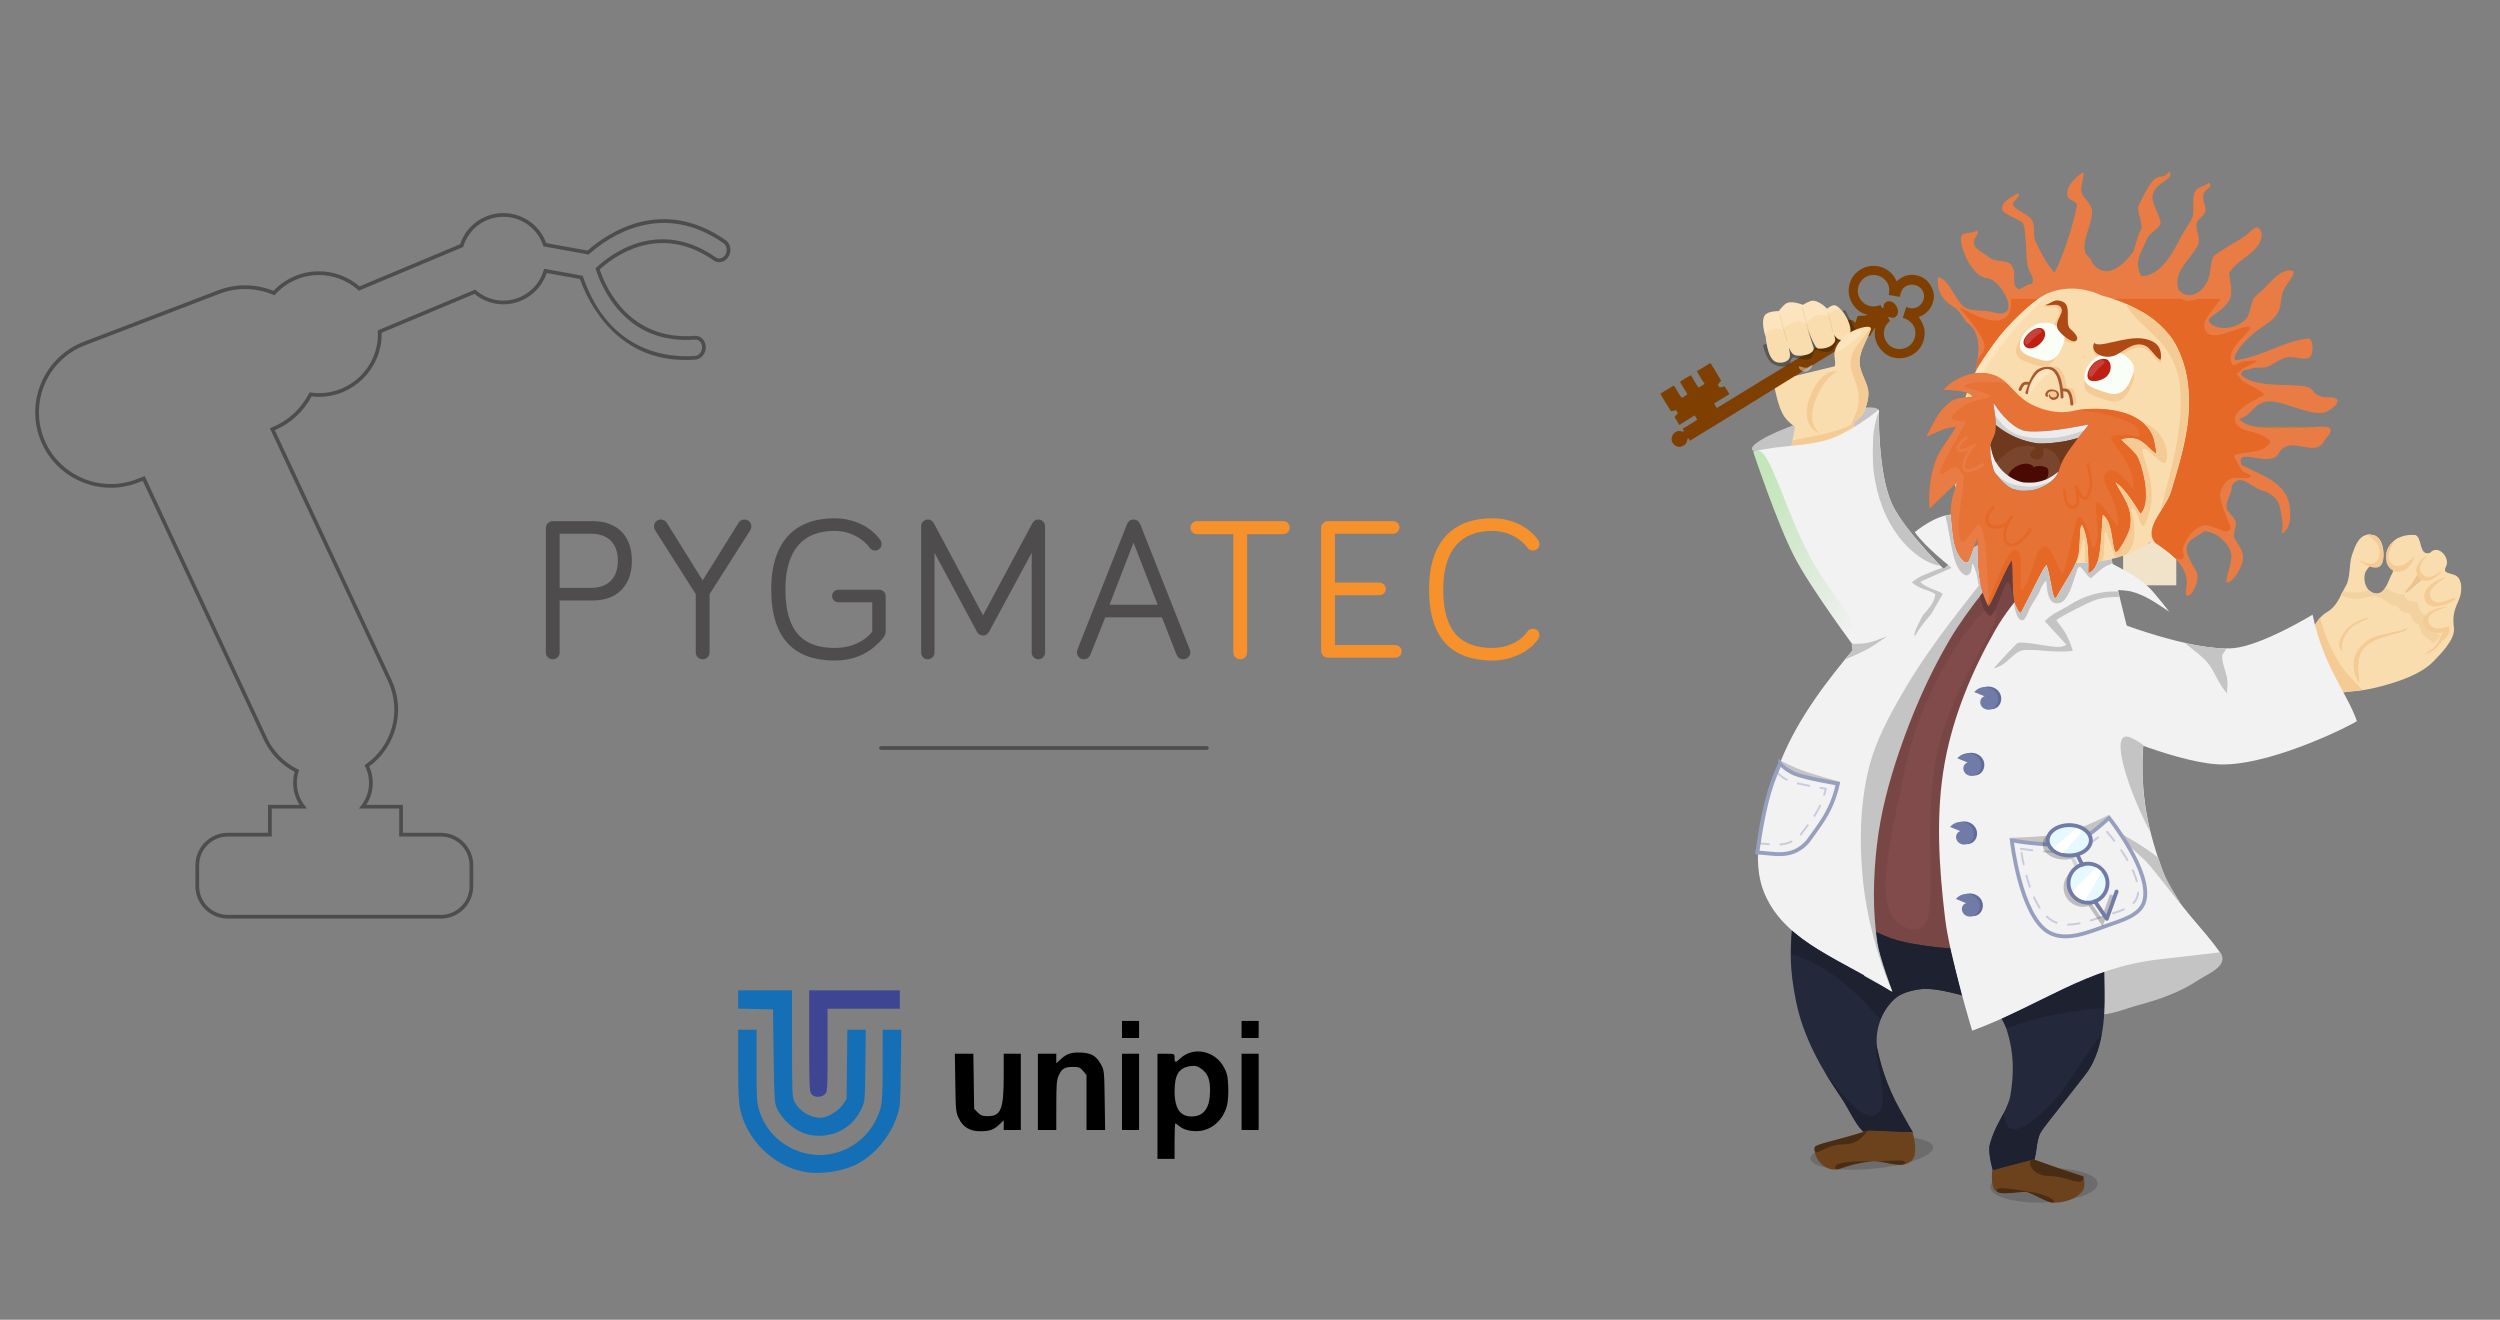 <?xml version="1.0" encoding="UTF-8" standalone="no"?>
<!-- Created with Inkscape (http://www.inkscape.org/) -->

<svg
   xmlns:dc="http://purl.org/dc/elements/1.1/"
   xmlns:cc="http://creativecommons.org/ns#"
   xmlns:rdf="http://www.w3.org/1999/02/22-rdf-syntax-ns#"
   xmlns:svg="http://www.w3.org/2000/svg"
   xmlns="http://www.w3.org/2000/svg"
   xmlns:sodipodi="http://sodipodi.sourceforge.net/DTD/sodipodi-0.dtd"
   xmlns:inkscape="http://www.inkscape.org/namespaces/inkscape"
   width="254.691mm"
   height="134.45mm"
   viewBox="0 0 254.691 134.45"
   version="1.1"
   id="svg8"
   inkscape:version="0.92.4 (5da689c313, 2019-01-14)"
   sodipodi:docname="home.svg">
  <rect x="0" y="0" width="254.691" height="134.45" fill="#808080" stroke="none"/>
  <defs
     id="defs2">
    <clipPath
       id="imagebot_5"
       clipPathUnits="userSpaceOnUse">
      <rect
         id="imagebot_157"
         y="68.642"
         width="778"
         x="138.03"
         height="577" />
    </clipPath>
    <linearGradient
       id="imagebot_28"
       y1="185.403"
       x2="536.362"
       x1="481.563"
       y2="250.211"
       gradientTransform="scale(0.745,1.342)"
       gradientUnits="userSpaceOnUse">
      <stop
         id="imagebot_156"
         stop-color="#5acc3e"
         offset="0" />
      <stop
         id="imagebot_155"
         stop-color="#48b12e"
         stop-opacity="0"
         offset="1" />
    </linearGradient>
    <clipPath
       clipPathUnits="userSpaceOnUse"
       id="imagebot_16009"
       transform="matrix(1 0 0 1 -50 0)">
      <rect
         y="68.642"
         width="778"
         x="138.03"
         height="577"
         id="imagebot_16010" />
    </clipPath>
    <clipPath
       clipPathUnits="userSpaceOnUse"
       id="clipPath426">
      <path
         d="M 0,208 H 337.333 V 0 H 0 Z"
         id="path424"
         inkscape:connector-curvature="0" />
    </clipPath>
  </defs>
  <sodipodi:namedview
     id="base"
     pagecolor="#ffffff"
     bordercolor="#666666"
     borderopacity="1.0"
     inkscape:pageopacity="0.0"
     inkscape:pageshadow="2"
     inkscape:zoom="0.7"
     inkscape:cx="476.3125"
     inkscape:cy="103.76726"
     inkscape:document-units="mm"
     inkscape:current-layer="layer1"
     showgrid="false"
     showguides="true"
     inkscape:guide-bbox="true"
     fit-margin-top="0"
     fit-margin-left="0"
     fit-margin-right="0"
     fit-margin-bottom="0"
     inkscape:window-width="1874"
     inkscape:window-height="1016"
     inkscape:window-x="46"
     inkscape:window-y="27"
     inkscape:window-maximized="1" />
  <g
     inkscape:label="Calque 1"
     inkscape:groupmode="layer"
     id="layer1"
     transform="translate(291.318,-35.308)">
    <g
       id="imagebot_2"
       transform="matrix(0.197,0,0,0.197,-124.766,52.23)">
      <path
         id="imagebot_154"
         d="m 464,601.34 c 0,5.38 -20.04,9.75 -44.75,9.75 -24.71,0 -44.75,-4.37 -44.75,-9.75 0,-5.38 20.04,-9.75 44.75,-9.75 24.71,0 44.75,4.37 44.75,9.75 z"
         clip-path="url(#imagebot_5)"
         transform="matrix(0.708,-0.066,0.041,0.835,-198.92,35.94)"
         inkscape:connector-curvature="0"
         style="fill-opacity:0.157" />
      <path
         id="imagebot_153"
         d="m 555.5,616.59 c 0,5.8 -18.8,10.5 -42,10.5 -23.2,0 -42,-4.7 -42,-10.5 0,-5.8 18.8,-10.5 42,-10.5 23.2,0 42,4.7 42,10.5 z"
         clip-path="url(#imagebot_5)"
         transform="matrix(0.661,-0.022,0.017,0.845,-138.335,17.35)"
         inkscape:connector-curvature="0"
         style="fill-opacity:0.157" />
      <path
         id="imagebot_152"
         d="m 466.8,225.68 -10.25,2.62 h 179.63 l 3.73,-2.73 z"
         clip-path="url(#imagebot_5)"
         transform="translate(-289,-90.8)"
         inkscape:connector-curvature="0"
         style="fill:#bb8137" />
      <rect
         id="imagebot_151"
         clip-path="url(#imagebot_5)"
         transform="translate(-289,-90.8)"
         height="27.5"
         width="27.5"
         y="305.59"
         x="495.75"
         style="fill:#f1e2ca" />
      <rect
         id="imagebot_150"
         clip-path="url(#imagebot_5)"
         transform="translate(-289,-90.8)"
         height="27.5"
         width="27.5"
         y="243.09"
         x="510.5"
         style="fill:#f1e2ca" />
      <rect
         id="imagebot_149"
         clip-path="url(#imagebot_5)"
         transform="translate(-289,-90.8)"
         height="27.5"
         width="27.5"
         y="280.09"
         x="541.5"
         style="fill:#f1e2ca" />
      <rect
         id="imagebot_148"
         clip-path="url(#imagebot_5)"
         transform="translate(-289,-90.8)"
         height="27.5"
         width="27.5"
         y="248.09"
         x="467.75"
         style="fill:#f1e2ca" />
      <path
         id="imagebot_147"
         d="m 485.25,252.47 c 0,2.69 -2.18,4.87 -4.87,4.87 -2.69,0 -4.88,-2.18 -4.88,-4.87 0,-2.69 2.18,-4.87 4.88,-4.87 2.7,0 4.87,2.18 4.87,4.87 z"
         clip-path="url(#imagebot_5)"
         transform="matrix(0.564,0,0,0.564,-78.475,17.88)"
         inkscape:connector-curvature="0"
         style="fill:#533918" />
      <path
         id="imagebot_146"
         d="m 485.25,252.47 c 0,2.69 -2.18,4.87 -4.87,4.87 -2.69,0 -4.88,-2.18 -4.88,-4.87 0,-2.69 2.18,-4.87 4.88,-4.87 2.7,0 4.87,2.18 4.87,4.87 z"
         clip-path="url(#imagebot_5)"
         transform="matrix(0.564,0,0,0.564,-36.475,13.63)"
         inkscape:connector-curvature="0"
         style="fill:#533918" />
      <path
         id="imagebot_145"
         d="m 485.25,252.47 c 0,2.69 -2.18,4.87 -4.87,4.87 -2.69,0 -4.88,-2.18 -4.88,-4.87 0,-2.69 2.18,-4.87 4.88,-4.87 2.7,0 4.87,2.18 4.87,4.87 z"
         clip-path="url(#imagebot_5)"
         transform="matrix(0.564,0,0,0.564,-51.725,76.379)"
         inkscape:connector-curvature="0"
         style="fill:#533918" />
      <path
         id="imagebot_144"
         d="m 485.25,252.47 c 0,2.69 -2.18,4.87 -4.87,4.87 -2.69,0 -4.88,-2.18 -4.88,-4.87 0,-2.69 2.18,-4.87 4.88,-4.87 2.7,0 4.87,2.18 4.87,4.87 z"
         clip-path="url(#imagebot_5)"
         transform="matrix(0.564,0,0,0.564,-6.225,50.13)"
         inkscape:connector-curvature="0"
         style="fill:#533918" />
      <path
         id="imagebot_143"
         d="m 484.17,281.34 c -19.54,2.31 -35.38,16.64 -48.49,31.32 -33.07,37.03 -53.73,85.83 -61.62,134.86 -1.71,10.67 1.3,25.92 8.08,34.34 11.37,14.1 26.4,20.48 42.94,28.28 15.18,7.17 78.88,15.74 104.05,-6.06 24.59,-21.31 21.07,-60.4 22.22,-92.93 1.3,-36.85 -6.73,-81.57 -19.19,-113.14 -6.62,-16.76 -30.1,-18.78 -47.99,-16.67 z"
         clip-path="url(#imagebot_5)"
         transform="translate(-289,-90.8)"
         inkscape:connector-curvature="0"
         style="fill:#794646" />
      <path
         id="imagebot_142"
         d="m 575.76,493.92 c 5.96,0.34 15.65,-0.2 17,5.61 1.34,5.76 -7.74,9.15 -12.66,12.41 -9.18,6.08 -19.86,9.84 -30.49,12.69 -8.86,2.37 -19,7.47 -27.28,3.53 -3.34,-1.59 -6.32,-5.77 -5.84,-9.44 0.97,-7.32 9.67,-11.64 16.17,-15.15 5.84,-3.16 12.9,-3.23 19.38,-4.69 7.88,-1.78 15.66,-5.42 23.72,-4.96 z"
         clip-path="url(#imagebot_5)"
         transform="translate(-289,-90.8)"
         inkscape:connector-curvature="0"
         style="fill:#c4c4c4" />
      <path
         id="imagebot_141"
         d="m 370.38,483.52 c -1.1,13.1 -1.45,22.34 2.02,39.4 3.62,17.8 12.76,34.44 23.14,49.35 4.1,5.9 6.91,13.38 11.59,17.9 l 25.75,0.3 c -2.41,-3.48 -3.09,-5.36 -5.1,-8.76 -6.31,-10.71 -10.66,-21.42 -13.44,-34.67 -1.76,-10.76 4.04,-24.2 13.11,-28.16 11.67,-5.1 21.52,-1.5 34,1.63 9.04,1.81 17.31,7.93 20.09,17.68 3.61,11.59 3.56,22 1.6,33.69 -2.36,9.49 -7.66,13.59 -10.66,25.22 -1.08,4.17 1.95,14.2 1.95,14.2 l 21.21,-6.56 c 1.51,-5.3 0.97,-11.71 4.33,-15.99 L 521.9,560.8 c 8.95,-11.41 10.33,-28.91 10.05,-43.38 l -0.45,-23.29 c -16.46,0.59 -35.55,4.24 -51.9,2.43 0,0 -39.8,0.02 -58.21,-6.47 -17.13,-6.05 -45.96,-29.3 -45.96,-29.3 0,0 -4.4,15 -5.05,22.73 z"
         clip-path="url(#imagebot_5)"
         transform="translate(-289,-90.8)"
         inkscape:connector-curvature="0"
         style="fill:#23283a" />
      <path
         id="imagebot_140"
         d="m 510.23,287.03 c -11.56,14.62 -25.6,27.57 -34.85,43.76 -12.07,21.15 -21.67,44.29 -26.07,68.24 -4.87,26.51 -3.07,54.11 0.14,80.87 2.37,19.76 14,58.02 14,58.02 36.22,-13.41 58.11,-32.42 96.47,-36.87 l 31.57,-3.66 c -7.85,-11.83 -22.88,-25.04 -28.03,-38.26 -9.23,-23.68 -13.23,-43.44 -11.53,-68.71 2.2,-32.62 -11.11,-65.21 -16.52,-97.26 -0.98,-3.63 -7.26,-2.16 -10.57,-3.54 z"
         clip-path="url(#imagebot_5)"
         transform="translate(-289,-90.8)"
         inkscape:connector-curvature="0"
         style="fill:#f2f2f2" />
      <path
         id="imagebot_139"
         d="m 580.21,252.89 c -7.07,19.5 -19.82,31.66 -34.87,37.91 -17.74,7.37 -38.66,6.52 -57.25,-0.22 -34.35,-12.46 -42.64,-40.33 -27.23,-82.81 15.41,-42.48 50.7,-66.82 85.05,-54.36 34.35,12.46 49.71,57 34.3,99.48 z"
         clip-path="url(#imagebot_5)"
         transform="translate(-289,-90.8)"
         inkscape:connector-curvature="0"
         style="fill:#faddae" />
      <path
         id="imagebot_138"
         d="m 494.14,203.31 c 0,0 -2.95,-0.52 -3.91,0 -1.07,0.57 -2.03,3.03 -2.03,3.03"
         clip-path="url(#imagebot_5)"
         transform="translate(-289,-90.8)"
         inkscape:connector-curvature="0"
         style="fill:none;stroke:#a95930;stroke-width:1.5;stroke-linecap:round" />
      <path
         id="imagebot_137"
         d="m 409.92,589.44 -27.27,8.08 c -2.79,3.34 3.53,14.96 13.13,11.62 4.93,-1.72 9.96,-2.92 15.15,-3.54 6.86,-0.81 15.17,4.13 20.71,0 4.62,-3.44 1.01,-15.15 1.01,-15.15 z"
         clip-path="url(#imagebot_5)"
         transform="translate(-289,-90.8)"
         inkscape:connector-curvature="0"
         style="fill:#6c421d" />
      <path
         id="imagebot_136"
         d="m 473.81,610.06 c 0,0 -0.99,8.51 1.61,10.54 4.28,3.32 10.93,-0.37 16.25,0.71 5.17,1.05 9.55,5.71 14.82,5.54 5.22,-0.17 11.34,-2.12 14.28,-6.43 1.35,-1.97 0.36,-7.15 0.36,-7.15 l -26.43,-8.75 z"
         clip-path="url(#imagebot_5)"
         transform="translate(-289,-90.8)"
         inkscape:connector-curvature="0"
         style="fill:#6c421d" />
      <path
         id="imagebot_135"
         d="m 535.25,296.09 c 8.18,4.44 16.94,8.64 22.81,16.14 2.55,2.93 4.98,5.96 7.34,9.05 -6.31,-4.23 -12.73,-8.87 -20.24,-10.63 -10.3,-1.71 -21.27,0.28 -30.18,5.73 -4.97,3.66 -10.96,4.93 -14.67,9.81 5.62,6.24 7.64,8.3 10.99,11.93 -4.23,2.96 -21.09,-3.63 -25.38,-0.79 l -12.4,13.47"
         clip-path="url(#imagebot_5)"
         transform="translate(-289,-90.8)"
         inkscape:connector-curvature="0"
         style="fill:#f2f2f2" />
      <path
         id="imagebot_134"
         d="m 571.06,471.81 c -8.64,-14.11 -8.81,-15.58 -11.36,-23.32 -1.88,-1.49 -3.82,-2.92 -5.79,-4.27 -8.6,-5.88 -15.02,-8.86 -23.79,-14.13 7.82,6.59 13.45,11.01 20.73,17.92 4.7,3.47 16.99,21.14 20.21,23.8 z"
         clip-path="url(#imagebot_5)"
         transform="translate(-289,-90.8)"
         inkscape:connector-curvature="0"
         style="fill:#c4c4c4" />
      <path
         id="imagebot_133"
         d="m 482.73,438.15 c 0,0 19.51,-0.25 28.91,-2.53 7.82,-1.91 22.34,-9.19 22.34,-9.19 0,0 -10.94,13 -18.64,15.29 -10.48,3.12 -32.61,-3.57 -32.61,-3.57 z"
         clip-path="url(#imagebot_5)"
         transform="translate(-289,-90.8)"
         inkscape:connector-curvature="0"
         style="fill:#c4c4c4" />
      <path
         id="imagebot_132"
         d="m 483.93,439.47 c 0,0 22.17,4.13 32.56,0.97 6.93,-2.1 17.68,-12.62 17.68,-12.62 0,0 22.81,28.44 18.18,43.43 -2.19,7.1 -11.7,9.62 -18.69,12.13 -9.73,3.49 -21.93,8.83 -30.81,3.53 -14.61,-8.73 -18.92,-47.44 -18.92,-47.44 z"
         clip-path="url(#imagebot_5)"
         transform="translate(-289,-90.8)"
         inkscape:connector-curvature="0"
         style="fill:#f2f2f2;stroke:#979fbf;stroke-width:2;stroke-linecap:round" />
      <path
         id="imagebot_131"
         d="m 488.62,443.8 c 0,0 19.49,3.26 28.62,0.77 6.09,-1.66 15.54,-9.97 15.54,-9.97 0,0 20.05,22.46 15.98,34.3 -1.92,5.6 -10.28,7.59 -16.42,9.57 -8.56,2.76 -19.29,6.98 -27.09,2.79 -12.85,-6.89 -16.63,-37.46 -16.63,-37.46 z"
         clip-path="url(#imagebot_5)"
         transform="translate(-289,-90.8)"
         inkscape:connector-curvature="0"
         style="fill:#f2f2f2;stroke:#c6cbdd;stroke-linecap:round;stroke-dasharray:6, 6" />
      <path
         id="imagebot_130"
         d="m 361.43,217.31 c 0,3.35 -16.23,6.07 -36.25,6.07 -20.02,0 -36.25,-2.72 -36.25,-6.07 0,-3.35 16.23,-6.07 36.25,-6.07 20.02,0 36.25,2.72 36.25,6.07 z"
         clip-path="url(#imagebot_5)"
         transform="matrix(0.903,-0.279,0.273,0.922,-259.64,26.71)"
         inkscape:connector-curvature="0"
         style="fill:#c4c4c4" />
      <path
         id="imagebot_129"
         d="m 372.02,224.89 -3.75,19.29 35.18,-5.36 -1.07,-15.36 z"
         clip-path="url(#imagebot_5)"
         transform="translate(-289,-90.8)"
         inkscape:connector-curvature="0"
         style="fill:#faddae" />
      <path
         id="imagebot_128"
         d="m 350.23,238.46 c 0,0 12.38,37.3 21.43,54.64 8.74,16.75 31.43,47.15 31.43,47.15 l 50.35,-36.43 c 0,0 -24.5,-23.25 -31.42,-38.22 -7.62,-16.46 -6.79,-48.93 -6.79,-48.93 0,0 -11.33,9.47 -22.75,14.27 -12.08,5.09 -28.64,3.85 -42.25,7.52 z"
         clip-path="url(#imagebot_5)"
         transform="translate(-289,-90.8)"
         inkscape:connector-curvature="0"
         style="fill:#f2f2f2" />
      <path
         id="imagebot_115"
         d="m 360.95,203.64 c 0.18,0.71 1.99,12.19 5.54,16.96 2.29,3.09 5.69,5.83 9.46,6.61 10.83,2.25 22.71,0.87 30.23,-7.24 3.55,-3.82 3.02,-10.42 1.96,-15.53 -1.02,-4.94 -4.39,-12.91 -4.39,-12.91 l -32.8,8 z"
         clip-path="url(#imagebot_5)"
         transform="translate(-289,-90.8)"
         inkscape:connector-curvature="0"
         style="fill:#faddae" />
      <path
         id="imagebot_89"
         d="m 602.46,198.76 c 7.51,6.94 24.14,4.22 33.76,6.11 4.47,0.94 2.85,3.98 8.15,5.19 2.93,0.67 6.55,-0.37 7.85,1.54 1.34,1.99 -4.58,6.56 -7.5,6.84 -8.92,0.84 -22.01,-7.15 -29.19,-5.84 -7.08,1.29 -7.2,7.02 -14.08,9 6.57,6.62 21.25,4.2 30.97,4.6 6.06,0.76 23.22,-4.52 13.51,5.98 -4.88,10.95 -18.15,-3.69 -24.18,7.57 -5.09,7.28 -22.27,-4.38 -19.05,5.52 8.89,4.94 21.31,8.05 24.42,19.03 1.79,6.35 0.87,14.87 -3.63,16.42 1,-4.92 0.19,-7.46 -0.7,-12.56 -0.78,-4.44 -2.95,-6.81 -7.7,-9.08 -7.78,-1.5 -12.27,-10.38 -17.41,-3.04 0.5,3.9 -3.27,7.48 -2.64,11.44 0.42,2.65 4.17,4.6 4.71,7.43 0.46,2.39 -1.67,6.42 -0.66,8.23 1.92,3.46 4.21,6.17 4.41,9.36 0.35,5.48 -5.5,13.78 -8.11,13.66 -1.73,-0.08 1.82,-8 2.13,-12.93 0.33,-5.28 -5.92,-12.97 -13.91,-13.62 -8.31,5.59 -13.39,5.79 -4.87,19.66 5.04,6.57 -7.05,21.52 -4.46,8.94 1.65,-9.99 -8.74,-17.87 -16.23,-22.53 -7.12,-8.59 8.31,-19.69 9.14,-29.99 7.4,-22.39 13.36,-48.25 2.61,-70.58 -7.39,-15.35 -23.7,-23.24 -39.39,-27.41 -11.47,-5.36 -25.39,-5.06 -35.25,3.64 -13.02,10.47 -20.28,19.96 -29.92,35.35 0.06,-2.69 5.36,-18.6 -4.72,-25.19 -1.69,-2.17 -3.56,-5.8 -5.97,-7.37 -4.72,-3.07 -9.45,-6.44 -8.85,-15.79 5.95,0.55 8.87,12.25 13.9,15.52 3.93,2.55 10.7,1.07 15,2.63 15.29,4.13 4.14,-17.04 -3.41,-17.72 -7.73,-0.69 -14.17,-15.51 -13.5,-21.25 0.36,-3.05 6.64,-1.55 8,-3.41 2.54,1.57 -3.07,4.34 -0.89,8.04 1.4,2.38 5.78,4.34 7.66,5.98 3.21,2.78 9.08,0.69 11.4,4.02 3.04,4.33 -0.6,9.23 2.93,11.99 1.73,1.36 5.81,-3.31 7.6,-2.27 1.55,-4.73 -1.44,-4.69 -2.33,-9.97 -0.9,-5.3 -0.6,-16.46 -2.11,-21.08 -0.38,-1.89 -10.56,-5.14 -10.96,-7.51 -0.76,-4.46 6.1,-7 8.18,-8.56 2.14,2.34 -4.42,4.33 -2.19,6.83 2.68,3 8.02,4.08 9.71,7.79 1.32,2.9 0.1,7.27 1.43,10.16 2.78,6 5.8,11.76 9.9,16.43 4,-7.45 9.61,-24.17 11.54,-34.35 0.6,-3.15 -5.54,-3.23 -4.78,-5.74 -0.58,-3.47 1.24,-7.031 8.26,-12.152 0.41,3.643 -2,7.722 -0.98,10.842 1.11,3.38 5.62,5.81 5.41,10.12 -0.31,6.66 -4.75,13.51 -3.8,19.82 0.47,3.11 2.99,2.95 3.65,5.93 7.54,10.91 17.31,0.38 21.38,-5.36 0.92,-1.59 2.27,-8.81 3.89,-11.08 1.79,-2.51 -2.39,-9.94 -1.1,-12.68 2.36,-5.03 4.84,-9.91 7.2,-12.651 3.91,-4.543 4.93,-0.271 8.83,-5.125 2.86,4.758 -7.72,4.98 -8.84,12.936 -0.5,3.53 4.61,11.32 4.16,14 -0.69,2.65 -5.53,4.73 -6.92,7.86 -3.66,8.31 -6.83,12.18 -2.9,19.46 9.96,-0.3 16.2,-12.02 20.5,-20.63 1.76,-2.89 3.84,-6 5.39,-8.86 2.3,-4.24 -0.72,-11.7 2.43,-15.22 1.58,-1.75 4.67,-1.91 6.42,-3.71 2.77,2.75 -1.46,2.1 -2.74,6.14 -0.83,2.61 1.54,5.99 0.98,8.7 -0.48,2.31 -3.93,3.97 -4.31,5.83 -1.23,3.57 2.43,8.24 0.38,11.94 -4.25,7.68 -13.11,13.65 -9.79,22.86 4.2,4.88 10.58,3.02 14.5,-3.86 2.4,-4.21 1.82,-12.37 3.89,-13.9 3.96,-3.27 11.23,-6.88 16.2,-10.33 3.31,-2.29 6.13,-7.72 8.32,-1.07 0.07,9.84 -12.36,12.41 -16.96,20.67 0.62,4.64 2.35,10.34 0.09,14.01 -4.69,7.59 -14.48,8.7 -8.89,12.43 5.18,3.46 13.92,1.38 17.8,-3.14 2.39,-2.78 2.17,-9.76 5.29,-12.06 4.81,-3.55 10.29,-12 16.18,-12.76 7.3,-0.93 -0.89,6.27 -2.63,11.05 -0.68,1.88 -1.05,6.77 -1.75,8.89 -1.58,4.84 -5.67,6.95 -10.55,10.38 -7.71,5.41 -14.94,14.89 -11.94,16.02 13.4,-1.71 23.78,-9.52 37.11,-11.23 2.9,-0.38 3.35,7.35 1.2,9.62 -2,2.11 -7.66,-0.47 -11.34,0.08 -4.84,0.74 -7.92,4.31 -11.59,5.15 -2.16,0.5 -4.41,-0.02 -6.45,0.43 -2.7,1.45 -5.82,-0.06 -6.3,3.54 z"
         clip-path="url(#imagebot_5)"
         transform="translate(-289,-90.8)"
         inkscape:connector-curvature="0"
         style="fill:#e97c44" />
      <path
         id="imagebot_127"
         d="m 474.34,286.46 13.13,1.01 c -11.99,16.33 -25.84,31.45 -36.07,48.95 -10.52,18.01 -18.93,37.35 -25.66,57.1 -5.32,15.57 -9.6,31.66 -11.5,48 -1.95,16.71 -2.38,33.84 0.14,50.48 1.36,8.89 7.94,25.78 7.94,25.78 l -14.66,-8.09 c -4.32,-19.36 -11.59,-38.29 -13.1,-58.08 -1.64,-21.54 -2.76,-44.31 4.51,-64.65 7.25,-20.26 24.44,-35.44 37.35,-52.65 12.21,-16.28 37.91,-47.86 37.91,-47.86 z"
         clip-path="url(#imagebot_5)"
         transform="translate(-289,-90.8)"
         inkscape:connector-curvature="0"
         style="fill:#c4c4c4" />
      <path
         id="imagebot_126"
         d="m 488.71,279.83 c -20.39,27.06 -43.22,52.58 -60.34,81.83 -7.57,12.93 -14.97,26.4 -18.48,40.96 -4.55,18.84 -4.89,38.79 -2.87,58.07 2.05,19.61 7.69,39.63 15.07,57.2 -24.51,-16.16 -54.57,-24.97 -65.71,-50.17 -8.33,-18.85 -1.01,-41.99 5.33,-61.6 7.22,-22.33 21.27,-42.27 36.15,-60.42 16.19,-19.75 37.07,-35.06 56.76,-51.47 8.64,-6.02 15.19,-9.11 23.87,-15.08 z"
         clip-path="url(#imagebot_5)"
         transform="translate(-289,-90.8)"
         inkscape:connector-curvature="0"
         style="fill:#f2f2f2" />
      <path
         id="imagebot_125"
         d="m 434.62,329.68 c 2.68,-5.12 2.34,-5.71 4.77,-8.23 2.06,-2.59 4.19,-4.43 5.06,-9.24 -3.8,-2.51 -8.95,-2.86 -12.17,-6.2 4.87,-3.74 6.68,-3.78 9.86,-5.25 2.13,-0.99 5.88,-2.46 6.37,-2 1.08,0.59 3.75,-4.22 3.95,-0.02 -4.35,1.94 -11.52,5.04 -15.85,6.99 2.56,2.89 6.33,3.49 9.82,5.23 2.14,1.07 4.86,2.4 1.87,4.52 -4.1,5.22 -11.08,11.95 -14.12,17.9 -1.26,1.28 -0.22,-2.44 0.44,-3.7 z"
         clip-path="url(#imagebot_5)"
         transform="translate(-289,-90.8)"
         inkscape:connector-curvature="0"
         style="fill:#c4c4c4" />
      <path
         id="imagebot_124"
         d="m 468.36,277.04 c -3.5,0.68 -10.23,-16.01 -34.6,3.03 5.37,7.82 19.7,18.94 19.7,18.94 l -13.64,6.06 c 1.84,6.35 4.68,3.22 10.86,8.33 l -11.13,13.77"
         clip-path="url(#imagebot_5)"
         transform="translate(-289,-90.8)"
         inkscape:connector-curvature="0"
         style="fill:#f2f2f2" />
      <g
         id="imagebot_121"
         clip-path="url(#imagebot_5)"
         transform="translate(-286.34,-91.773)"
         style="fill:#f4cb95">
        <path
           id="imagebot_123"
           d="m 509.17,206.59 c 0,0 2.82,-0.32 3.79,0.51 1.03,0.88 1.52,4.65 1.67,6.49 0.11,1.36 -2.04,1.47 -2.04,1.47"
           inkscape:connector-curvature="0" />
        <path
           id="imagebot_122"
           d="m 491.74,207.98 c 0,0 2.24,-8.24 5.3,-10.86 1.94,-1.66 5.67,-2.4 7.96,-1.26 4.88,2.43 4.92,14.39 4.92,14.39"
           inkscape:connector-curvature="0" />
      </g>
      <g
         transform="matrix(-0.052,0.032,-0.032,-0.052,172.636,83.662)"
         id="imagebot_16047">
        <path
           d="m 455.423,66.142 c -54.616,17.052 -99.392,59.3 -124.812,109.944 -19.207,38.806 -20.206,83.021 -19.276,125.369 -81.305,-22.526 -175.016,22.392 -210.187,98.79 -9.278,20.154 -8.364,20.243 -11.85,40.369 -4.838,27.934 -4.208,37.05 -2.204,55.969 1.436,22.282 7.303,38.511 7.303,38.511 18.949,58.527 69.723,105.993 129.751,120.003 29.416,7.228 60.193,5.48 89.841,0.491 -10.01,49.066 0.651,101.565 26.994,143.947 40.095,69.832 124.29,109.483 203.716,100.376 59.57,-5.017 114.432,-39.268 148.431,-88.02 43.865,-59.979 49.312,-143.452 19.538,-210.718 -9.832,-22.994 -26.118,-42.254 -42.43,-60.862 28.095,8.474 51.756,26.859 78.831,37.787 15.013,-12.994 31.122,-24.765 45.501,-38.58 3.727,8.945 3.848,18.971 7.889,27.75 10.087,16.804 29.252,29.221 49.352,27.063 30.21,-0.553 57.327,-29.442 52.522,-60.077 53.222,2.826 106.559,1.6 159.838,2.148 369.257,1.49 738.547,2.401 1107.818,3.565 1.252,14.857 2.152,29.846 -0.686,44.554 -50.411,-0.82 -100.839,-0.844 -151.232,-0.365 -0.532,25.521 -1.423,51.067 0.423,76.53 12.726,5.466 26.008,9.594 39.308,13.468 2.902,10.049 2.378,20.662 0.739,30.811 -13.647,3.586 -26.552,9.539 -40.364,12.305 -0.244,58.673 -3.405,117.441 -0.873,176.064 44.568,0.36 89.212,-1.811 133.768,0.968 2.361,-41.747 1.395,-83.587 0.686,-125.373 20.026,-2.695 40.275,0.407 60.421,-1.611 2.198,41.393 -0.782,83.075 -0.672,124.542 35.974,2.908 72.085,2.089 108.161,0.766 2.428,-41.319 -1.11,-82.763 2.111,-124.1 18.691,-0.617 37.446,0.206 56.211,-0.379 6.523,41.309 -0.723,83.396 3.111,124.964 44.232,1.755 88.539,-0.068 132.815,1.287 3.045,-58.363 1.282,-116.824 1.325,-175.266 -13.528,-4.039 -26.494,-9.849 -40.328,-12.567 -2.46,-10.441 -1.19,-21.214 0.497,-31.727 13.169,-3.192 25.859,-8.082 38.81,-12.341 3.791,-9.829 0.421,-20.387 1.042,-30.645 -1.099,-15.77 0.114,-31.52 1.547,-47.213 -6.051,-0.842 -12.235,-1.025 -18.211,-0.789 -45.033,1.766 -90.116,-0.291 -135.164,1.259 -1.335,-13.985 -0.333,-28.096 -0.88,-42.171 48.964,-3.375 98.098,-0.156 147.115,-0.684 -0.12,-7.427 -0.638,-14.863 -0.333,-22.393 2.856,-5.108 8.577,-1.753 11.681,1.352 9.537,9.948 19.144,20.902 32.735,25.333 31.615,11.839 69.235,-5.654 83.731,-35.396 14.884,-30.383 1.477,-71.031 -28.158,-87.087 -20.888,-9.157 -46.518,-11.775 -66.748,0.427 -12.723,6.481 -17.402,25.325 -33.69,24.69 -0.308,-8.57 2.559,-17.143 0.804,-25.756 -535.365,-2.948 -1070.71,3.199 -1606.045,-0.365 4.99,-41.317 -45.755,-72.325 -81.29,-53.39 -17.452,9.59 -25.137,29.329 -29.748,47.59 -15.749,-12.078 -30.964,-24.77 -45.677,-38.039 -26.217,12.8 -50.687,29.412 -78.534,38.499 13.245,-15.578 27.082,-30.944 36.637,-49.224 30.268,-52.571 31.27,-117.975 12.88,-174.7 C 706.007,151.701 676.218,115.804 639.239,91.741 586.003,56.07 516.378,46.807 455.423,66.142 Z m 134.962,86.502 c 35.858,21.975 61.748,60.959 64.801,103.232 4.816,47.889 -19.717,97.281 -60.307,122.921 -14.948,9.777 -31.986,15.981 -49.397,19.432 -3.92,1.248 -10.695,0.89 -10.318,6.819 -0.726,9.796 2.246,19.805 -1.209,29.286 -10.67,0.202 -15.436,-10.692 -22.057,-17.125 -12.06,-14.573 -34.205,-16.387 -50.385,-8.221 -21.098,9.591 -32.5,32.441 -35.628,54.388 -4.382,27.774 2.183,59.839 24.735,78.374 17.171,14.866 45.915,15.029 61.94,-1.572 5.864,-6.509 10.344,-17.83 20.79,-17.115 4.514,10.912 0.849,22.537 0.8,33.766 28.391,4.953 57.049,14.76 77.783,35.694 48.924,42.687 57.342,123.099 17.766,174.695 -22.925,31.015 -58.779,53.15 -97.603,55.963 -33.112,3.462 -66.901,-7.468 -93.036,-27.701 -35.673,-28.124 -56.295,-74.912 -51.01,-120.292 3.052,-31.833 20.527,-60.267 42.033,-83.17 -23.985,-20.961 -47.704,-42.266 -71.654,-63.265 -19.679,24.256 -45.584,46.707 -77.828,50.181 -55.592,5.642 -111.099,-41.387 -113.423,-97.535 -1.841,-38.856 22.082,-76.799 57.105,-93.244 29.224,-14.706 66.011,-14.634 94.302,2.346 15.801,8.681 28.017,22.377 38.31,36.964 26.012,-18.849 48.429,-42.141 73.685,-61.985 -22.015,-24.311 -38.459,-54.641 -42.016,-87.566 -8.139,-65.524 43.349,-130.078 107.241,-141.965 32.099,-6.604 66.641,-0.42 94.58,16.693 z"
           id="imagebot_16050"
           inkscape:connector-curvature="0"
           style="fill:#7f3f00" />
      </g>
      <path
         id="imagebot_120"
         d="m 448.45,206.49 c -0.13,0.13 13.32,-0.37 15.18,3.57 -10.24,0.71 -10.74,1.78 -14.12,4.91 -3.57,3.31 -6.44,9.07 -9.45,15.09 -1.3,2.6 7.32,-4.76 15.18,-4.28 0,0 -5.04,7.35 -7.5,11.07 -6.42,9.68 -6.93,24.46 -6.43,30.89 0.08,1.06 13.69,-14.05 14.28,-12.86 -2.31,5.9 -3.73,11.71 -3.13,17.2 0.8,7.4 0.62,16.97 6.02,22.6 4.06,4.02 3.64,-3 7.83,-11.58 -0.22,13.5 -0.11,24.25 5.35,35.18 0.92,1.82 7.15,-16.07 12.33,-23.75 1.27,9.5 -1.52,21.52 4.46,27.5 0.25,0.25 11.33,-22.81 13.39,-25.54 3.04,9.25 3.13,21.43 5.54,16.61 3.2,-6.4 8.41,-12.8 10.71,-20 1.72,-5.38 0.22,-15.82 2.15,-16.79 4.61,8.27 3.21,25 3.21,25 7.56,-2.14 6.39,-20.83 7.5,-30.35 5.71,4.29 4.56,15.86 6.43,19.1 1.22,2.12 6.39,-8.47 6.78,-9.46 2.2,-5.49 1.36,-10.38 -0.35,-14.65 -0.63,-1.57 -1.43,-3.21 -6.43,-11.78 6.55,4.16 12.94,16.7 13.21,16.43 4.98,-4.98 2.49,-19.74 -1.07,-28.57 -1.67,-4.15 -9.62,-9.54 -8.93,-10 11.06,-2.49 12.23,3.79 18.04,7.5 0.41,0.26 -1.13,-7.5 -1.25,-7.86 -5.54,-16.61 -31.35,-16.68 -41.61,-14.29 -7.25,1.7 -16.51,0.09 -24.38,-4.94 -5.17,-3.3 -8.86,-9.45 -14.01,-12.33 -9,-5.03 -20.65,-1.9 -28.93,6.38 z"
         clip-path="url(#imagebot_5)"
         transform="translate(-289,-90.8)"
         inkscape:connector-curvature="0"
         style="fill:#e77235" />
      <path
         id="imagebot_119"
         d="m 362.77,404.6 c 0,0 2.39,2.68 6.36,4.22 4.64,1.8 18.63,4 18.63,4 -2.77,11.72 -8.21,17.14 -13.12,23.8 -6.87,7.2 -14.41,4.77 -21.8,4.4 2.36,-15.32 4.67,-26.15 9.93,-36.42 z"
         clip-path="url(#imagebot_5)"
         transform="translate(-289,-90.8)"
         inkscape:connector-curvature="0"
         style="fill:none;stroke:#c6cbdd;stroke-linecap:round;stroke-dasharray:6, 6" />
      <path
         id="imagebot_118"
         d="m 364,398.16 c 0,0 7.17,3.52 10.9,4.92 6.68,2.5 20.48,6.2 20.48,6.2 0,0 -14.24,0 -20.63,-2.68 -4.2,-1.77 -10.75,-8.44 -10.75,-8.44 z"
         clip-path="url(#imagebot_5)"
         transform="translate(-289,-90.8)"
         inkscape:connector-curvature="0"
         style="fill:#c4c4c4" />
      <path
         id="imagebot_117"
         d="m 364.19,399.76 c 0,0 2.85,3.38 7.59,5.33 5.54,2.28 22.23,5.05 22.23,5.05 -3.31,14.8 -9.8,21.64 -15.66,30.05 -8.19,9.09 -17.19,6.01 -26.01,5.56 2.81,-19.36 5.57,-33.02 11.85,-45.99 z"
         clip-path="url(#imagebot_5)"
         transform="translate(-289,-90.8)"
         inkscape:connector-curvature="0"
         style="fill:none;stroke:#979fbf;stroke-width:2;stroke-linecap:round" />
      <path
         id="imagebot_116"
         d="m 420.36,331.2 c -1.12,2.52 -4.32,3.21 -6.66,2.03 -3.3,-1.65 -4.15,-5.91 -2.47,-9.02 2.24,-4.14 7.67,-5.17 11.62,-2.92 5.04,2.87 6.26,9.58 3.4,14.42 -1,1.68 -2.43,3.1 -4.11,4.1"
         clip-path="url(#imagebot_5)"
         transform="matrix(0.117,-0.647,-0.645,-0.119,346.92,585.294)"
         inkscape:connector-curvature="0"
         style="fill:#5f6b9a" />
      <path
         id="imagebot_114"
         d="m 355.25,183.34 c 0,0 1.55,7.45 4.87,9.5 2.53,1.56 6,2.35 8.5,0.75 1.22,-0.77 0.76,-3.32 2.13,-3.75 1.8,-0.57 4.65,1.83 8.5,0.75 1.87,-0.52 2.27,-5.08 3.5,-4.87 1.31,0.21 3.79,1.97 7.5,0.74 1.59,-0.52 3.5,-5.5 3.5,-5.5 5.17,3.77 11.46,-1.19 9.25,-5.5 l -5.25,-10.24 z"
         clip-path="url(#imagebot_5)"
         transform="translate(-289,-90.8)"
         inkscape:connector-curvature="0"
         style="opacity:0.387;fill:#1a1a1a" />
      <path
         id="imagebot_113"
         d="m 356.68,179.14 c 0,0 0.65,10.43 4.8,12.71 2.18,1.2 5.96,0.65 7.32,-1.43 1.88,-2.86 -3.1,-14.31 -3.1,-14.31 0,0 2.86,11.19 5.78,12.35 3.28,1.29 11,-0.51 9.93,-3.87 l -3.5,-10.95 c 0,0 3.87,11.33 5.84,11.51 3.34,0.3 7.73,-0.83 8.8,-4.01 0.54,-1.62 -2.94,-9.14 -2.86,-9.29 0,0 1.55,7.49 5.13,8.72 1.92,0.65 4.59,-0.99 5.36,-2.86 1.68,-4.09 -3.17,-11.04 -3.17,-11.04 0,0 -3.11,-4.06 -4.99,-3.93 -1.74,0.13 -3.6,1.84 -3.6,1.84 0,0 -3.55,-4 -7.31,-4.17 -1.75,-0.08 -5.17,2.15 -5.17,2.15 0,0 -5.41,-2.27 -8.38,-0.9 -1.74,0.81 -4.12,4.12 -4.12,4.12 0,0 -5.21,-0.08 -6.97,1.87 -2.79,3.1 0.21,11.49 0.21,11.49 z"
         clip-path="url(#imagebot_5)"
         transform="translate(-289,-90.8)"
         inkscape:connector-curvature="0"
         style="fill:#faddae" />
      <path
         id="imagebot_112"
         d="m 380.77,215.78 c -0.09,-3.7 0.71,-7.38 2.32,-10.71 2.09,-4.33 7.23,-5.31 9.11,-10.18 1.14,-2.97 -0.58,-5.31 0.18,-8.4 1.04,-4.26 4.8,-7.74 8.57,-10 3.08,-1.84 11.11,-4.23 10,-1.07 -2.33,6.61 -5.73,10.71 -5.72,16.79 0.01,4.14 2.56,8.27 3.93,12.32 2.66,7.82 -3.42,17.51 -7.5,18.75 -6.67,1.61 -12.45,2.54 -19.22,3.7 -0.74,-1.32 -0.5,-3.01 -0.82,-4.5 -0.32,-1.5 -0.8,-4.45 -0.85,-6.7 z"
         clip-path="url(#imagebot_5)"
         transform="translate(-289,-90.8)"
         inkscape:connector-curvature="0"
         style="fill:#faddae" />
      <path
         id="imagebot_111"
         d="m 657.33,362.66 c 7,-0.5 11.47,-1.18 18.29,-3.04 6.79,-1.85 19.48,-5.58 26.35,-12.67 1.91,-1.97 4.52,-4.64 6.68,-7.5 2.44,-3.23 4.3,-6.72 3.93,-9.73 -0.7,-5.75 -0.1,-8.72 2.34,-14.08 1.96,-3.9 2.38,-11.37 -1.6,-13.2 -3.62,-1.68 -6.95,-0.68 -4.52,-5.31 1.36,-4.52 -4.62,-10.79 -8.6,-6.32 -5.83,1.71 -3.82,-7.4 -7.44,-9.22 -4.64,-0.47 -10.8,0.86 -12.85,5.59 -1.59,5.13 3.63,10.04 0.22,15.24 -1.97,3.89 -3.38,10.82 -9.35,9.19 -4,-1.63 -5.57,-7.43 -3.79,-11.19 2.23,-3.97 7.09,-6.27 7.08,-11.39 0.86,-3.69 -1.6,-8.14 -5.77,-7.67 -5.22,0.49 -6.86,6.3 -8.41,10.41 -1.83,5.59 -0.44,11.97 -3.76,17.13 -2.43,4.47 -4.29,9.7 -8.94,12.38 -4.44,2.47 -6.66,7.14 -9.36,11.2 -2.14,3.38 0.37,6.76 1.61,9.9 l 8.34,21.34 c 2.68,-0.78 6.87,-0.29 9.55,-1.06 z"
         clip-path="url(#imagebot_5)"
         transform="translate(-289,-90.8)"
         inkscape:connector-curvature="0"
         style="fill:#faddae" />
      <path
         id="imagebot_110"
         d="m 535.59,325.6 c 0,0 41.43,16.35 62.85,14.5 14.79,-1.29 41.04,-17.33 41.04,-17.33 5.8,27.52 17.47,39.65 22.9,54.97 1.26,0 -40.69,22.01 -68.58,22.5 -21.4,0.38 -61.78,-17.5 -61.78,-17.5 z"
         clip-path="url(#imagebot_5)"
         transform="translate(-289,-90.8)"
         inkscape:connector-curvature="0"
         style="fill:#f2f2f2" />
      <path
         id="imagebot_109"
         d="m 663.27,294.71 c 1.07,-0.36 9.19,6.23 11.61,2.32 2.48,-4.02 1.36,-12.56 -2.68,-15 -1.61,-0.97 -5.18,-0.18 -5.18,-0.18"
         clip-path="url(#imagebot_5)"
         transform="translate(-289,-90.8)"
         inkscape:connector-curvature="0"
         style="fill:#faddae" />
      <path
         id="imagebot_108"
         d="m 683.84,283.05 c 0,0 -5.51,3.01 -6.23,8.05 -0.46,3.26 1.77,7.86 4.99,8.52 3.82,0.78 7.41,-5.57 8.49,-6.29"
         clip-path="url(#imagebot_5)"
         transform="translate(-289,-90.8)"
         inkscape:connector-curvature="0"
         style="fill:#faddae" />
      <path
         id="imagebot_107"
         d="m 474.32,212.91 c 0,1.51 1.79,9.18 1.28,14.11 -0.5,4.78 -2.3,4.56 -2.82,9.33 -0.45,4.15 1.52,11.36 2.02,12.37 0.5,1.01 5.6,7.7 9.85,9.09 6.44,2.11 13.81,0.58 19.19,-3.53 5.26,-4.02 3.86,-6.82 7.1,-12.58 3.56,-6.34 13.13,-17.42 13.13,-17.42 0,0 -24.99,5.31 -33.45,3.4 -8.63,-1.95 -16.3,-14.77 -16.3,-14.77 z"
         clip-path="url(#imagebot_5)"
         transform="translate(-289,-90.8)"
         inkscape:connector-curvature="0"
         style="fill:#181e26;fill-opacity:0.53" />
      <g
         id="imagebot_104"
         clip-path="url(#imagebot_5)"
         transform="translate(-289,-90.8)"
         style="fill:#faddae;stroke:#a95930;stroke-width:1.5;stroke-linecap:round">
        <path
           id="imagebot_106"
           d="m 509.17,206.59 c 0,0 2.82,-0.32 3.79,0.51 1.8,1.54 2.02,6.81 2.02,6.81"
           inkscape:connector-curvature="0" />
        <path
           id="imagebot_105"
           d="m 491.74,207.98 c 0,0 2.24,-8.24 5.3,-10.86 1.94,-1.66 5.67,-2.4 7.96,-1.26 4.88,2.43 4.92,14.39 4.92,14.39"
           inkscape:connector-curvature="0" />
      </g>
      <path
         id="imagebot_103"
         d="m 524.24,196.72 c -1.73,2.3 -3.07,4.92 -2.76,7.96 0.4,2.49 2.74,4.04 4.93,4.9 2.55,1.04 5.16,1.95 7.82,2.64 2.53,0.62 5.52,0.46 7.47,-1.46 2.64,-2.43 3.32,-4.39 4.59,-7.63 0.77,-2.11 1.38,-4.77 -0.11,-6.71 -1.96,-2.66 -4.98,-5.29 -8.13,-5.58 -3.24,-0.34 -6.76,0.04 -9.41,2.11 -1.45,1.05 -3.3,2.36 -4.4,3.77 z"
         clip-path="url(#imagebot_5)"
         transform="translate(-289,-90.8)"
         inkscape:connector-curvature="0"
         style="fill:#f4cb95" />
      <path
         id="imagebot_102"
         d="m 526.68,183.69 c -2.8,5.53 5.65,9.17 11.36,6.31 4.54,-2.27 9.53,-7.48 15.41,-4.54 2.63,1.32 7.48,9.25 7.7,6.31 0.54,-7.13 -4.06,-9.18 -8.56,-10.09 -9.24,-1.85 -23.99,5.37 -25.91,2.01 z"
         clip-path="url(#imagebot_5)"
         transform="translate(-289,-90.8)"
         inkscape:connector-curvature="0"
         style="fill:#f4cb95" />
      <path
         id="imagebot_101"
         d="m 524.26,192.8 c -1.73,2.3 -3.07,4.92 -2.76,7.96 0.4,2.49 2.74,4.04 4.93,4.9 2.55,1.04 5.16,1.95 7.82,2.64 2.53,0.62 5.52,0.46 7.47,-1.46 2.64,-2.43 3.32,-4.39 4.59,-7.63 0.77,-2.11 1.38,-4.77 -0.11,-6.71 -1.96,-2.66 -4.98,-5.29 -8.13,-5.58 -3.24,-0.34 -6.76,0.04 -9.41,2.11 -1.45,1.05 -3.3,2.36 -4.4,3.77 z"
         clip-path="url(#imagebot_5)"
         transform="translate(-289,-90.8)"
         inkscape:connector-curvature="0"
         style="fill:#f9fef7" />
      <path
         id="imagebot_100"
         d="m 526.59,182.1 c -2.8,5.53 5.65,9.17 11.36,6.31 4.54,-2.27 9.53,-7.48 15.41,-4.54 2.63,1.31 7.48,9.25 7.7,6.31 0.54,-7.13 -4.06,-9.18 -8.56,-10.08 -9.24,-1.86 -23.99,5.36 -25.91,2 z"
         clip-path="url(#imagebot_5)"
         transform="translate(-289,-90.8)"
         inkscape:connector-curvature="0"
         style="fill:#af4915" />
      <path
         id="imagebot_99"
         d="m 488.6,180.13 c -1.56,2.07 -2.77,4.43 -2.49,7.17 0.36,2.26 2.47,3.65 4.45,4.43 2.3,0.93 4.65,1.75 7.06,2.38 2.28,0.55 4.97,0.41 6.74,-1.32 2.38,-2.19 3,-3.96 4.14,-6.88 0.69,-1.91 1.24,-4.3 -0.1,-6.05 -1.77,-2.4 -4.49,-4.77 -7.34,-5.03 -2.92,-0.31 -6.09,0.04 -8.49,1.9 -1.31,0.94 -2.97,2.13 -3.97,3.4 z"
         clip-path="url(#imagebot_5)"
         transform="translate(-289,-90.8)"
         inkscape:connector-curvature="0"
         style="fill:#f4cb95" />
      <path
         id="imagebot_98"
         d="m 499.8,163.53 c 2.59,0.59 5.9,-1.04 7.7,0.76 3.06,3.06 -2.88,6.75 -1.39,11.24 0.82,2.43 7.81,8.35 9.73,6.43 1.95,-1.94 -2.15,-5.17 -3.16,-6.18 -2.76,-2.76 0.75,-11.68 -3.41,-13.76 -4.72,-2.37 -6.12,0.67 -9.47,1.51 z"
         clip-path="url(#imagebot_5)"
         transform="translate(-289,-90.8)"
         inkscape:connector-curvature="0"
         style="fill:#f4cb95" />
      <path
         id="imagebot_97"
         d="m 490.59,177.21 c -1.56,2.07 -2.77,4.43 -2.49,7.17 0.36,2.26 2.47,3.65 4.44,4.43 2.31,0.93 4.66,1.75 7.07,2.38 2.28,0.55 4.97,0.41 6.74,-1.32 2.37,-2.19 2.99,-3.96 4.14,-6.88 0.69,-1.91 1.24,-4.3 -0.1,-6.05 -1.77,-2.4 -4.49,-4.77 -7.34,-5.03 -2.92,-0.31 -6.09,0.04 -8.49,1.9 -1.31,0.94 -2.98,2.13 -3.97,3.4 z"
         clip-path="url(#imagebot_5)"
         transform="translate(-289,-90.8)"
         inkscape:connector-curvature="0"
         style="fill:#f9fef7" />
      <path
         id="imagebot_96"
         d="m 501.21,162.65 c 2.59,0.59 5.9,-1.04 7.7,0.76 3.06,3.06 -2.88,6.75 -1.39,11.24 0.82,2.43 7.81,8.35 9.73,6.43 1.95,-1.94 -2.15,-5.17 -3.16,-6.18 -2.76,-2.76 0.75,-11.68 -3.41,-13.76 -4.72,-2.37 -6.12,0.67 -9.47,1.51 z"
         clip-path="url(#imagebot_5)"
         transform="translate(-289,-90.8)"
         inkscape:connector-curvature="0"
         style="fill:#af4915" />
      <path
         id="imagebot_95"
         d="m 500.2,175.19 c 1.6,1.54 1.38,4.38 -1.36,7.21 -2.74,2.84 -6.26,3.36 -7.85,1.81 -1.59,-1.55 -1.38,-3.84 1.36,-6.67 2.74,-2.84 6.25,-3.89 7.85,-2.35 z"
         clip-path="url(#imagebot_5)"
         transform="translate(-289,-90.8)"
         inkscape:connector-curvature="0"
         style="fill:#c01f14" />
      <path
         id="imagebot_94"
         d="m 533.83,191.27 c 1.47,1.54 2.04,5.09 -0.48,7.93 -2.52,2.84 -8.1,3.53 -9.57,1.99 -1.47,-1.54 -0.61,-5.09 1.92,-7.93 2.53,-2.84 6.66,-3.53 8.13,-1.99 z"
         clip-path="url(#imagebot_5)"
         transform="translate(-289,-90.8)"
         inkscape:connector-curvature="0"
         style="fill:#c01f14" />
      <path
         id="imagebot_93"
         d="m 708.81,303.28 c 0,0 -10.31,4.15 -11.25,9.82 -0.36,2.15 1.68,4.66 3.75,5.36 4.44,1.5 11.79,-3.93 11.79,-3.93"
         clip-path="url(#imagebot_5)"
         transform="translate(-289,-90.8)"
         inkscape:connector-curvature="0"
         style="fill:#faddae" />
      <path
         id="imagebot_92"
         d="m 709.52,318.99 c -0.71,-0.18 -9.97,1.3 -12.01,5.39 -1.14,2.29 -0.6,4.01 1.43,5.56 2.63,2.02 8.52,1.43 8.52,1.43 -1.1,5.53 -4.41,9.21 -9.55,11.37"
         clip-path="url(#imagebot_5)"
         transform="translate(-289,-90.8)"
         inkscape:connector-curvature="0"
         style="fill:none" />
      <path
         id="imagebot_91"
         d="m 697.2,296.67 c -0.54,1.25 -3.32,6.09 -5.18,9.11 -1.15,1.87 -4.11,5.18 -4.11,5.18 0,0 5.33,-4.38 8.22,-6.97 1.98,-1.78 6.61,-5.53 6.61,-5.53"
         clip-path="url(#imagebot_5)"
         transform="translate(-289,-90.8)"
         inkscape:connector-curvature="0"
         style="fill:#eac38f;stroke:#eac38f;stroke-linecap:round;stroke-linejoin:round" />
      <path
         id="imagebot_90"
         d="m 699.96,291.85 c 0,0 -4.98,2.55 -6.3,6.91 -0.62,2.07 0.57,4.94 2.44,6.02 3.85,2.22 11.86,-5.58 11.86,-5.58"
         clip-path="url(#imagebot_5)"
         transform="translate(-289,-90.8)"
         inkscape:connector-curvature="0"
         style="fill:#faddae" />
      <path
         id="imagebot_88"
         d="m 507.62,209.16 c 0,1.31 -1.06,2.38 -2.38,2.38 -1.32,0 -2.37,-1.07 -2.37,-2.38 0,-1.31 1.06,-2.38 2.37,-2.38 1.31,0 2.38,1.07 2.38,2.38 z"
         clip-path="url(#imagebot_5)"
         transform="matrix(1.175,0.387,-0.251,0.762,-325.58,-236.825)"
         inkscape:connector-curvature="0"
         style="fill:#f4cb95" />
      <path
         id="imagebot_87"
         d="m 503.63,209.42 c 0.31,0.5 0.85,0.94 1.44,1.03 0.71,0.11 1.65,-0.08 2.03,-0.68 0.32,-0.52 0.1,-1.29 -0.23,-1.81 -0.2,-0.32 -0.6,-0.54 -0.97,-0.62 -0.89,-0.21 -1.9,-0.16 -2.7,0.32 -0.76,0.43 -0.94,1.49 -0.52,2.22 0.16,0.52 -1.06,0.19 -1.28,-0.18 -0.53,-0.88 0.28,-2.25 1.09,-2.89 0.8,-0.63 2.04,-0.57 3.04,-0.39 0.91,0.17 1.97,0.52 2.44,1.32 0.48,0.82 0.52,2.08 -0.05,2.83 -0.69,0.92 -2.2,1.4 -3.29,1.02 -0.85,-0.3 -1.47,-1.3 -1.53,-2.24 0.06,-0.32 0.44,-1.02 0.42,-0.69 0,0 -0.02,0.54 0.11,0.76 z"
         clip-path="url(#imagebot_5)"
         transform="translate(-289,-90.8)"
         inkscape:connector-curvature="0"
         style="fill:#a95930" />
      <path
         id="imagebot_86"
         d="m 593.38,361.1 c -3.45,-4.58 -4.83,-9.48 -8.23,-13.51 -3.11,-3.68 -7.61,-6.78 -10.92,-9.48 -1.35,-1.07 0.93,-0.26 1.49,-0.22 6.1,1.33 12.3,2.13 18.53,2.46 1.65,-0.34 -1.54,2.64 -1.47,3.57 -0.24,4.85 2.5,8.71 2.71,13.56 0.1,2.05 -0.29,3.96 -0.24,6 -0.67,-0.75 -1.26,-1.58 -1.87,-2.38 z"
         clip-path="url(#imagebot_5)"
         transform="translate(-289,-90.8)"
         inkscape:connector-curvature="0"
         style="fill:#c4c4c4" />
      <path
         id="imagebot_85"
         d="m 370.08,235.03 c -0.03,-0.53 0.22,-2.15 0.58,-2.32 0.6,-0.29 1.8,-0.35 2.38,-0.57 8.63,-1.85 16.89,-2.91 25.03,-6.34 1.46,-0.62 2.88,-1.32 4.29,-2.04 -0.01,0.92 0.47,2.07 -0.76,2.41 -5.11,3.02 -10.51,5.71 -16.35,6.99 -4.93,1.14 -9.98,1.61 -15,2.21 -0.23,0.09 -0.26,-0.23 -0.17,-0.34 z"
         clip-path="url(#imagebot_5)"
         transform="translate(-289,-90.8)"
         inkscape:connector-curvature="0"
         style="fill:#f4cb95" />
      <path
         id="imagebot_84"
         d="m 487.83,321.21 c -0.87,-0.98 -1.97,-3.34 -2.45,-5.21 -0.58,-2.25 -0.98,-7.89 -1.02,-14.48 -0.02,-2.34 -0.1,-4.87 -0.2,-5.63 l -0.16,-1.37 -0.81,1.25 c -1.27,1.95 -3.25,5.92 -6.67,13.37 -4.05,8.79 -4.57,9.69 -4.98,8.63 -0.35,-0.92 6.57,-18.14 9.3,-23.13 2.27,-4.16 3.57,-5.57 5.02,-5.45 1.01,0.09 1.83,1.08 2.3,2.8 0.46,1.67 0.61,6.22 0.39,11.9 -0.18,4.56 -0.15,5.37 0.16,5.69 0.5,0.5 0.8,0.26 1.91,-1.45 1.36,-2.1 2.54,-5 4.14,-10.2 1.54,-5.01 2.41,-7.12 3.56,-8.69 0.83,-1.12 2.56,-2.12 3.33,-1.92 1.36,0.36 3.45,3.87 6.12,10.26 1.17,2.8 1.77,3.62 2.53,3.41 0.66,-0.18 0.68,-0.27 3.97,-14.22 3.11,-13.19 3.65,-14.88 4.75,-14.88 0.62,0 1.99,1.94 3.29,4.69 1.13,2.37 1.45,3.4 2.09,6.61 1,5.06 1.47,5.96 2.38,4.58 1.48,-2.27 1.89,-7.22 1.12,-13.7 -0.77,-6.59 -0.65,-9.43 0.41,-9.43 0.99,0 4.45,4.14 8.2,9.81 0.8,1.21 1.57,2.19 1.72,2.19 0.79,-0.01 0.89,-0.39 0.66,-2.38 -0.64,-5.49 -1.91,-9.51 -5.09,-16.12 -2.09,-4.34 -2.51,-5.74 -2.14,-7.1 0.34,-1.27 1.86,-2.78 3.01,-2.99 2.5,-0.47 6.29,2.31 10.27,7.53 0.97,1.27 1.82,2.31 1.89,2.31 0.07,0 0.06,-1.21 -0.03,-2.69 -0.32,-5.76 -2.01,-9.48 -8.67,-19.06 -1.49,-2.13 -2.72,-4.04 -2.75,-4.25 -0.24,-1.59 0.94,-2.04 5.75,-2.19 3.14,-0.1 3.83,-0.05 5.13,0.38 2.55,0.85 2.81,0.87 3.37,0.32 1.49,-1.5 -0.55,-4.78 -4.22,-6.77 -4.74,-2.57 -14.47,-5.04 -24.78,-6.28 -2.47,-0.3 -2.56,-0.33 -1.5,-0.51 0.62,-0.1 3.26,-0.26 5.88,-0.35 9,-0.31 17.19,1.29 22.87,4.45 3.5,1.94 6.87,5.3 8.36,8.31 0.83,1.67 1.72,5.24 2.26,8.99 l 0.17,1.21 -0.83,-0.59 c -0.46,-0.32 -1.99,-1.67 -3.41,-3 -3.63,-3.39 -5.82,-4.46 -9.15,-4.47 -2.08,0 -4.65,0.48 -4.65,0.87 0,0.18 0.48,0.74 1.06,1.26 2.51,2.2 6.04,5.85 6.85,7.07 1.36,2.04 3.32,8.33 4.1,13.18 0.47,2.84 0.69,7.83 0.45,9.99 -0.27,2.52 -1.01,4.79 -1.9,5.85 l -0.68,0.82 -2.29,-3.58 c -2.81,-4.39 -4.98,-7.32 -7,-9.46 -1.37,-1.45 -3.84,-3.48 -3.84,-3.15 0,0.07 1.14,2.13 2.54,4.58 3.12,5.45 4.02,7.37 4.76,10.09 0.73,2.7 0.78,7.03 0.12,9.48 -0.71,2.63 -4.32,9.37 -5.99,11.19 -1.29,1.4 -1.81,0.28 -2.7,-5.69 -0.99,-6.71 -2.17,-10.12 -4.21,-12.11 l -0.96,-0.93 -0.15,1.08 c -0.09,0.6 -0.33,3.97 -0.53,7.48 -0.6,10.1 -1.24,14.18 -2.76,17.64 -0.63,1.44 -2.11,3.2 -3.13,3.72 l -0.68,0.35 -0.13,-6.68 c -0.17,-8.5 -0.84,-12.81 -2.58,-16.76 -1.21,-2.74 -1.69,-1.16 -2.07,6.84 -0.15,3.3 -0.44,6.62 -0.63,7.37 -0.88,3.53 -2.27,6.38 -6.77,13.88 -1.81,3.02 -3.63,6.12 -4.03,6.87 -0.4,0.76 -0.89,1.38 -1.09,1.38 -0.5,0 -1.09,-2.06 -2.03,-7.08 -0.88,-4.73 -2.1,-9.77 -2.45,-10.12 -0.35,-0.35 -1.83,2.31 -7.76,14 -2.97,5.86 -5.52,10.7 -5.67,10.75 -0.14,0.04 -0.44,-0.12 -0.65,-0.36 z"
         clip-path="url(#imagebot_5)"
         transform="translate(-289,-90.8)"
         inkscape:connector-curvature="0"
         style="fill:#e66826" />
      <path
         id="imagebot_83"
         d="m 470.53,315.53 c -2.94,-6.8 -4.18,-14.85 -4.2,-27.46 l -0.01,-5.12 -0.84,1.87 c -0.46,1.03 -1.35,3.36 -1.98,5.18 -1.32,3.8 -1.99,5.2 -2.62,5.54 -1.07,0.58 -2.97,-1.22 -4.74,-4.47 -1.55,-2.83 -2.31,-6.12 -3.08,-13.41 -0.99,-9.3 -0.69,-13.12 1.55,-19.67 0.56,-1.63 0.96,-3.01 0.89,-3.08 -0.3,-0.31 -1.56,0.8 -7.48,6.55 -3.45,3.36 -6.37,6.11 -6.48,6.11 -0.3,0 -0.26,-7.52 0.06,-10.55 0.79,-7.7 2.92,-14.91 5.69,-19.29 0.54,-0.85 2.56,-3.88 4.49,-6.73 1.93,-2.85 3.41,-5.24 3.28,-5.32 -0.3,-0.18 -2.13,0.06 -4.36,0.57 -2.02,0.46 -4.76,1.53 -8.12,3.18 -1.3,0.63 -2.4,1.06 -2.44,0.94 -0.12,-0.36 4.37,-8.71 5.98,-11.13 1.96,-2.94 5.23,-6.15 7.29,-7.16 1.83,-0.9 4.2,-1.44 7.34,-1.67 2.94,-0.21 3.21,-0.38 2.09,-1.34 -1.56,-1.34 -5,-2.17 -10.01,-2.41 -1.86,-0.08 -3.53,-0.24 -3.72,-0.34 -0.38,-0.2 1.98,-2.28 4.41,-3.91 7.45,-4.96 16.38,-5.96 23.06,-2.59 1.48,0.75 4.6,2.99 4.41,3.17 -0.06,0.06 -0.77,-0.01 -1.57,-0.17 -6.73,-1.32 -23.06,0.46 -19.78,2.15 0.31,0.16 1.86,0.65 3.44,1.1 6.72,1.88 10.14,3.2 9.94,3.83 -0.06,0.16 -1.75,0.7 -3.76,1.2 -5.78,1.42 -8.91,2.66 -11.93,4.73 -2.15,1.47 -4.5,4.23 -4.5,5.29 0,0.61 1.1,1.11 2.87,1.3 2.2,0.25 4.1,0.65 4.26,0.9 0.07,0.12 -1.85,3.69 -4.27,7.92 -7.34,12.85 -9.79,18.24 -8.52,18.73 0.69,0.26 1.48,-0.08 3.04,-1.29 1.95,-1.52 3.14,-2.11 4.25,-2.11 1.33,0 1.67,0.27 3.26,2.61 l 1.44,2.12 -0.16,2.82 c -0.08,1.56 -0.61,5.72 -1.16,9.26 -0.56,3.54 -1.13,7.82 -1.28,9.5 -0.44,5.28 0.14,11.11 1.18,11.88 1.2,0.87 2.27,-0.04 5.31,-4.5 2.45,-3.6 3.68,-4.59 4.51,-3.59 0.52,0.63 1.71,4.24 2.12,6.45 0.65,3.47 1.12,8.87 1.52,17.66 0.21,4.49 0.49,9.72 0.61,11.62 0.17,2.58 0.15,3.68 -0.07,4.34 l -0.31,0.88 z"
         clip-path="url(#imagebot_5)"
         transform="translate(-289,-90.8)"
         inkscape:connector-curvature="0"
         style="fill:#e97c44" />
      <path
         id="imagebot_82"
         d="m 474.82,350.23 c 3.79,-4.29 11.53,-12.49 11.97,-12.68 1.48,-0.64 4.55,-0.43 11.88,0.79 8.32,1.39 10.68,1.45 12.86,0.32 l 0.67,-0.35 -1.71,-1.85 c -0.95,-1.02 -3.46,-3.75 -5.59,-6.07 l -3.88,-4.22 1.03,-1.05 c 1.35,-1.38 3.68,-2.9 7.47,-4.9 1.69,-0.89 3.88,-2.14 4.86,-2.78 6.38,-4.12 14.52,-6.6 21.93,-6.67 l 2.64,-0.02 0.31,1.23 c 0.18,0.69 0.33,1.33 0.33,1.44 0,0.13 -0.75,0.2 -2.25,0.22 -4.51,0.07 -7.99,0.66 -11.18,1.91 -3.32,1.3 -14.32,6.87 -17.38,8.8 -1.72,1.09 -1.88,1.24 -1.68,1.53 0.13,0.17 1.13,1.49 2.23,2.93 1.51,1.98 2.29,3.22 3.23,5.1 1.44,2.88 3.08,7.34 2.77,7.53 -0.37,0.23 -3.55,0.41 -7.03,0.39 -2.15,-0.01 -5.03,-0.17 -7.69,-0.43 -5.14,-0.5 -9.88,-0.55 -11.45,-0.12 -0.57,0.16 -1.56,0.61 -2.21,1 -1.14,0.68 -1.8,1.23 -5.28,4.34 -2.02,1.8 -3.12,2.5 -5.24,3.32 -0.95,0.37 -1.78,0.67 -1.84,0.67 -0.06,0 0.05,-0.17 0.23,-0.38 z"
         clip-path="url(#imagebot_5)"
         transform="translate(-289,-90.8)"
         inkscape:connector-curvature="0"
         style="fill:#c4c4c4" />
      <path
         id="imagebot_81"
         d="m 444.2,296.92 c -6.46,-2.05 -13.51,-7.52 -18.85,-14.62 -6.8,-9.04 -10.93,-19.72 -12.81,-33.15 -0.65,-4.59 -0.65,-16.93 0,-21.12 0.51,-3.3 1.63,-8.01 2.24,-9.38 0.36,-0.83 0.38,-0.64 0.4,3.63 0.05,10.93 1.37,23.96 3.27,32.42 0.94,4.17 2.48,8.73 3.98,11.83 3.01,6.18 10.92,16.47 20.71,26.94 1.19,1.27 2.5,2.67 2.91,3.12 l 0.75,0.81 -0.61,-0.02 c -0.34,-0.01 -1.23,-0.22 -1.99,-0.46 z"
         clip-path="url(#imagebot_5)"
         transform="translate(-289,-90.8)"
         inkscape:connector-curvature="0"
         style="fill:#c4c4c4" />
      <path
         id="imagebot_80"
         d="m 480.07,534.29 c -0.61,-1.31 -0.99,-2.5 -0.84,-2.65 0.15,-0.14 2.02,-1.05 4.16,-2.02 2.14,-0.97 8.98,-4.26 15.21,-7.31 14.38,-7.05 23.28,-11.06 30.31,-13.63 l 2.74,-1 v 18.58 l -3.45,0.23 c -12.53,0.83 -29.74,4.22 -40.74,8.03 -2.82,0.98 -5.39,1.86 -5.7,1.97 -0.43,0.14 -0.85,-0.4 -1.69,-2.2 z"
         clip-path="url(#imagebot_5)"
         transform="translate(-289,-90.8)"
         inkscape:connector-curvature="0"
         style="fill:#1e212f" />
      <path
         id="imagebot_79"
         d="M 412.69,528.47 C 400.15,514.1 386.65,504.08 373.64,499.48 l -3.75,-1.32 0.08,-4.72 c 0.05,-2.6 0.17,-5.23 0.28,-5.85 l 0.2,-1.13 2.81,2.27 c 5.51,4.45 13.57,9.43 27.39,16.95 3.5,1.9 6.68,3.73 7.07,4.07 0.39,0.34 2.86,1.78 5.48,3.2 2.63,1.42 5.61,3.11 6.64,3.76 1.72,1.09 2.56,1.42 2.56,1.01 0,-0.09 -0.85,-2.52 -1.89,-5.39 -2.16,-5.97 -4.57,-13.7 -5.33,-17.07 -0.6,-2.64 -1.34,-7.82 -1.15,-8.01 0.07,-0.07 1.78,0.58 3.8,1.45 4.67,1.99 8.7,3.16 14.78,4.25 5.31,0.96 15.82,2.31 17.99,2.31 h 1.38 l 1.15,4.86 c 0.63,2.68 1.97,8.09 2.99,12.02 1.02,3.94 1.76,7.16 1.64,7.16 -0.12,0 -2.59,-0.55 -5.5,-1.23 -5.88,-1.37 -11.8,-2.1 -14.48,-1.78 -5.39,0.63 -9.35,1.77 -12.41,3.55 -2.08,1.21 -5.54,5.06 -7.39,8.22 -0.88,1.49 -1.6,2.91 -1.6,3.15 0,1.15 -0.86,0.51 -3.7,-2.74 z"
         clip-path="url(#imagebot_5)"
         transform="translate(-289,-90.8)"
         inkscape:connector-curvature="0"
         style="fill:#1e212f" />
      <path
         id="imagebot_78"
         d="m 419.99,589.87 -9.96,-0.45 -1.38,0.36 -1.38,0.37 -0.88,-0.91 c -1.69,-1.75 -3.11,-3.85 -5.69,-8.42 -3.01,-5.32 -3.58,-6.24 -6.37,-10.43 -3.35,-5.02 -6.43,-9.89 -6.32,-10 0.04,-0.04 1.23,1.46 2.65,3.33 4.02,5.3 6.52,8.28 9.59,11.37 3.83,3.88 6.39,5.71 9.09,6.51 2.71,0.8 5.36,-0.22 6.63,-2.56 1.93,-3.53 1.76,-9.41 -0.61,-21.29 -1.33,-6.67 -1.42,-7.33 -1.51,-10.34 -0.05,-1.89 -0.02,-2.79 0.09,-2.56 0.09,0.19 0.17,0.62 0.17,0.94 0.02,0.87 1.13,5.66 2.15,9.28 1.94,6.88 4.37,13.13 7.6,19.58 1.17,2.35 7.36,13.45 8.1,14.55 0.27,0.4 0.55,0.83 0.62,0.95 0.17,0.29 -0.28,0.28 -12.59,-0.28 z"
         clip-path="url(#imagebot_5)"
         transform="translate(-289,-90.8)"
         inkscape:connector-curvature="0"
         style="fill:#1e212f" />
      <path
         id="imagebot_77"
         d="m 473.63,607.98 c -0.83,-3.47 -1.19,-5.93 -1.22,-8.25 -0.03,-1.96 0.02,-2.4 0.47,-3.89 1.14,-3.83 2.59,-7.18 5.23,-12.1 0.88,-1.65 1.61,-3.08 1.62,-3.18 0.01,-0.1 0.13,0.57 0.25,1.49 0.47,3.34 1.4,5.29 3,6.26 0.8,0.49 1.03,0.54 2.3,0.54 3.06,-0.01 6.51,-1.94 12.91,-7.26 5.38,-4.47 8.96,-8.5 14.62,-16.42 0.35,-0.49 3.25,-4.82 6.46,-9.63 5.09,-7.65 9,-13.18 10.55,-14.94 l 0.47,-0.53 -0.12,0.79 c -0.21,1.45 -1.28,5.54 -2.01,7.71 -1.27,3.79 -2.78,6.97 -4.7,9.88 -0.55,0.83 -6.16,8.1 -12.48,16.14 -12.69,16.16 -12.61,16.03 -13.48,19.66 -0.25,1.02 -0.57,2.77 -0.73,3.89 -0.3,2.23 -0.49,3.31 -0.9,5.27 -0.27,1.26 -0.29,1.29 -0.75,1.19 -0.31,-0.07 -3.86,0.79 -10.55,2.56 -5.54,1.46 -10.16,2.69 -10.27,2.73 -0.12,0.04 -0.38,-0.69 -0.67,-1.91 z"
         clip-path="url(#imagebot_5)"
         transform="translate(-289,-90.8)"
         inkscape:connector-curvature="0"
         style="fill:#1e212f" />
      <path
         id="imagebot_76"
         d="m 443.88,402.11 c -6.43,44.88 5.32,87.01 -11.94,83.27 -21.61,-4.67 -12.31,-39.04 -3.07,-83.42 9,-43.22 38.56,-84.13 44.81,-82.66 11.59,2.74 -23.37,37.92 -29.8,82.81 z"
         clip-path="url(#imagebot_5)"
         transform="translate(-289,-90.8)"
         inkscape:connector-curvature="0"
         style="fill:#824b4b" />
      <path
         id="imagebot_75"
         d="m 552.93,430.07 c -9,-18.62 -14.15,-36.05 -12.41,-41.95 0.8,-2.66 2.57,-3 6.24,-1.19 1.24,0.61 2.95,1.64 3.8,2.27 l 1.53,1.16 -0.26,0.91 c -0.37,1.32 -0.35,16.92 0.03,21.17 0.6,6.8 1.36,11.93 2.68,18.09 0.49,2.25 0.84,4.13 0.78,4.19 -0.05,0.05 -1.13,-2.04 -2.39,-4.65 z"
         clip-path="url(#imagebot_5)"
         transform="translate(-289,-90.8)"
         inkscape:connector-curvature="0"
         style="fill:#c4c4c4" />
      <path
         id="imagebot_74"
         d="m 655.15,362.34 c -0.82,-1.33 -4.45,-8.38 -6.35,-12.33 -3.05,-6.37 -5.54,-12.99 -7.43,-19.75 l -0.63,-2.25 0.87,-1.25 c 0.47,-0.69 1.07,-1.52 1.32,-1.84 l 0.46,-0.59 0.7,2.47 c 1.73,6.09 4.17,12.19 6.68,16.71 3.17,5.69 6.03,9.45 10.97,14.44 3.08,3.11 3.58,3.71 3.13,3.81 -0.29,0.06 -2.1,0.28 -4.02,0.5 -1.92,0.22 -3.91,0.45 -4.42,0.52 -0.77,0.12 -0.98,0.05 -1.28,-0.44 z"
         clip-path="url(#imagebot_5)"
         transform="translate(-289,-90.8)"
         inkscape:connector-curvature="0"
         style="fill:#f4cb95" />
      <path
         id="imagebot_73"
         d="m 466.73,307.32 c -0.05,-0.24 -0.25,-1.47 -0.46,-2.74 -0.2,-1.27 -0.52,-2.86 -0.71,-3.53 -0.39,-1.38 -1.8,-4.85 -1.97,-4.85 -0.06,0 -0.16,0.53 -0.23,1.19 -0.22,2.34 -0.58,3.6 -1.19,4.23 -0.31,0.32 -0.83,0.67 -1.16,0.78 -1.38,0.45 -3.61,-1.41 -5.07,-4.25 -1.74,-3.41 -2.63,-6.92 -4.7,-18.66 -0.4,-2.24 -0.91,-4.89 -1.16,-5.89 -0.24,-1.01 -0.39,-1.9 -0.34,-1.98 0.09,-0.14 2.38,-0.59 2.49,-0.48 0.03,0.03 0.26,2.2 0.5,4.82 0.24,2.62 0.56,5.6 0.72,6.62 0.75,5.01 2.13,8.68 4.22,11.24 1.4,1.73 2.55,2.34 3.48,1.84 0.46,-0.25 1.23,-1.82 1.93,-3.97 1.15,-3.51 1.18,-3.56 2.14,-4.15 0.48,-0.3 0.91,-0.54 0.94,-0.54 0.04,0 0.08,1.93 0.1,4.29 0.02,5.55 0.32,9.46 1.04,13.68 l 0.3,1.8 -0.39,0.49 -0.39,0.49 z"
         clip-path="url(#imagebot_5)"
         transform="translate(-289,-90.8)"
         inkscape:connector-curvature="0"
         style="fill:#c4c4c4" />
      <path
         id="imagebot_72"
         d="m 471.87,322.91 c -1.95,-1.55 -3.32,-4.37 -4.06,-8.35 l -0.25,-1.34 0.51,-0.69 c 0.29,-0.38 0.58,-0.76 0.66,-0.83 0.08,-0.08 0.4,0.59 0.71,1.5 0.88,2.5 2.24,5.28 2.53,5.17 0.45,-0.17 1.39,-1.98 3.87,-7.45 2.84,-6.26 6.36,-13.45 7.34,-14.99 l 0.67,-1.05 0.15,0.61 c 0.08,0.34 0.21,3.99 0.3,8.13 0.14,7.3 0.3,9.63 0.78,11.68 0.16,0.73 0.17,1.07 0.03,1.26 -0.15,0.21 -0.27,-0.32 -0.51,-2.26 -0.36,-2.99 -0.93,-5.37 -1.68,-7.02 -0.46,-1.01 -0.61,-1.19 -0.98,-1.19 -0.62,0 -1.2,0.81 -1.95,2.75 -4.23,10.79 -4.91,12.29 -6.27,13.7 -0.46,0.48 -0.93,0.88 -1.03,0.88 -0.1,0 -0.47,-0.23 -0.82,-0.51 z"
         clip-path="url(#imagebot_5)"
         transform="translate(-289,-90.8)"
         inkscape:connector-curvature="0"
         style="fill:#663b3b" />
      <path
         id="imagebot_71"
         d="m 485.09,316.79 c 0.95,0.92 1.31,3.02 2.4,4.2 1.36,2.54 2.16,-1.75 3.01,-2.69 3.54,-6.7 6.71,-13.6 10.52,-20.14 0.55,-0.93 1.11,-1.46 1.2,-0.06 1.47,5.04 1.97,10.31 3.45,15.35 1.35,2.19 2.37,-2.02 3.24,-2.92 2.72,-4.84 5.83,-9.47 8.18,-14.51 2.17,0 4.35,0.04 6.51,-0.23 0,1.84 -0.33,3.74 0,5.53 2.64,-0.86 3.85,-3.57 4.77,-5.98 2.39,-0.3 4.74,-0.83 7.12,-1.22 0.81,1.65 0.08,2.7 -1.61,2.96 -3.57,1.5 -6.1,4.56 -9.08,6.89 -2.3,-1.49 -3.49,-4.21 -5.51,-6.04 -1.8,0.18 -1.74,3.15 -2.5,4.55 -1.45,4.33 -2.58,8.99 -5.55,12.58 -1.63,2.07 -5.25,2.67 -7.01,0.45 -2.19,-2.99 -2.02,-6.91 -2.49,-10.41 -1.75,1.84 -2.74,3.59 -3.47,5.9 -2.22,4.27 -4.35,6.36 -6.34,11.59 -3.56,8.21 -6.79,-2 -6.84,-5.8 z"
         clip-path="url(#imagebot_5)"
         transform="translate(-289,-90.8)"
         inkscape:connector-curvature="0"
         style="fill:#c4c4c4" />
      <path
         id="imagebot_70"
         d="m 528.54,294.83 c 1.13,-5.15 1.38,-7.21 1.9,-15.75 0.2,-3.29 0.42,-6.43 0.49,-6.98 l 0.13,-0.99 0.68,0.68 c 2.06,2.06 3.16,5.11 4.09,11.28 1,6.59 1.38,7.75 2.38,7.21 1.53,-0.82 5.79,-8.37 6.75,-11.98 0.52,-1.96 0.64,-5.63 0.25,-7.7 -0.65,-3.43 -1.63,-5.69 -5.25,-12 -1.15,-2.02 -2.1,-3.71 -2.1,-3.76 0,-0.26 0.42,0 1.52,0.98 2.5,2.2 5.21,5.64 8.52,10.8 1.14,1.78 2.21,3.43 2.37,3.66 l 0.3,0.42 0.44,-0.51 c 0.71,-0.8 1.48,-2.52 1.92,-4.23 0.35,-1.38 0.4,-2.03 0.4,-5.2 0,-2.08 -0.1,-4.27 -0.23,-5.13 -0.93,-6.14 -2.87,-12.84 -4.39,-15.15 -0.69,-1.06 -3.72,-4.19 -6.51,-6.73 -0.86,-0.8 -1.52,-1.5 -1.46,-1.57 0.26,-0.26 2.61,-0.58 4.28,-0.58 3.86,-0.01 5.7,0.9 9.81,4.84 1.88,1.8 3.66,3.21 3.84,3.04 0.15,-0.16 -0.22,-2.78 -0.83,-5.78 -0.74,-3.67 -2.07,-6.23 -4.64,-8.94 -0.68,-0.72 -1.19,-1.3 -1.12,-1.3 0.3,0 3.18,1.57 4.52,2.47 2.59,1.75 4.49,4.07 6.05,7.39 1.72,3.65 2.07,7.79 0.9,10.51 -0.23,0.53 -0.38,0.66 -0.77,0.66 -0.68,0 -2.22,-1.08 -4.66,-3.3 -3.42,-3.1 -4.04,-3.61 -4.83,-3.97 -0.91,-0.42 -1.59,-0.29 -1.84,0.34 -0.22,0.6 -0.13,1 1.09,4.64 3.15,9.43 4.2,16.12 3.52,22.41 -0.49,4.55 -2.54,10.91 -3.93,12.2 -0.4,0.38 -0.45,0.39 -0.73,0.11 -0.46,-0.46 -0.87,-1.38 -1.84,-4.09 -1.1,-3.07 -1.61,-4.11 -2.34,-4.73 -0.63,-0.52 -1.34,-0.55 -1.64,-0.06 -0.15,0.23 -0.12,0.52 0.13,1.15 1.03,2.7 1.49,5.22 1.64,8.89 0.11,2.89 -0.09,5.5 -0.56,7.34 -0.51,1.98 -1.84,4.43 -3.08,5.68 -0.51,0.51 -2.11,1.14 -5.79,2.26 -0.46,0.14 -0.44,0.18 -2.88,-7.06 -0.95,-2.82 -1.9,-5.48 -2.12,-5.91 -0.38,-0.73 -0.42,-0.77 -0.64,-0.46 -0.36,0.48 -0.4,0.97 -0.5,5.57 -0.09,3.59 -0.29,6.02 -0.73,8.7 -0.11,0.63 -0.12,0.64 -1.21,0.83 -1.44,0.25 -1.4,0.26 -1.3,-0.2 z"
         clip-path="url(#imagebot_5)"
         transform="translate(-289,-90.8)"
         inkscape:connector-curvature="0"
         style="fill:#f4cb95" />
      <path
         id="imagebot_69"
         d="m 517.18,295.79 c 0,-0.08 0.2,-0.66 0.45,-1.28 1.01,-2.57 1.26,-4.35 1.5,-10.64 0.22,-5.81 0.54,-7.8 1.15,-7.18 0.74,0.75 2.12,5.45 2.63,8.94 0.25,1.74 0.74,9.92 0.6,10.04 -0.13,0.1 -1.91,0.2 -1.91,0.11 0,-0.06 0.08,-0.79 0.16,-1.61 0.1,-0.85 0.11,-3.24 0.03,-5.48 -0.12,-3.6 -0.17,-4.06 -0.53,-4.84 -0.22,-0.47 -0.43,-0.82 -0.46,-0.78 -0.04,0.03 -0.28,1.43 -0.53,3.11 -0.25,1.67 -0.64,3.69 -0.87,4.5 -0.57,1.95 -1.86,5.25 -2.06,5.25 -0.09,0 -0.16,-0.06 -0.16,-0.14 z"
         clip-path="url(#imagebot_5)"
         transform="translate(-289,-90.8)"
         inkscape:connector-curvature="0"
         style="fill:#f4cb95" />
      <path
         id="imagebot_68"
         d="m 460.68,230.73 c -0.82,1.38 -5.46,4.63 -4.6,6.36 1.4,2.79 9.18,-2.36 8.84,-2.12 -4.65,3.33 -12.43,20.55 4.6,9.9"
         clip-path="url(#imagebot_5)"
         transform="translate(-289,-90.8)"
         inkscape:connector-curvature="0"
         style="fill:none;stroke:#e97c44;stroke-width:1.5" />
      <g
         id="imagebot_65"
         clip-path="url(#imagebot_5)"
         transform="translate(-285.81,-90.093)"
         style="fill:none;stroke:#e66826;stroke-width:1.5">
        <path
           id="imagebot_67"
           d="m 471.64,266.27 c -8.41,7.57 -1.46,14.61 7.42,7.95"
           inkscape:connector-curvature="0" />
        <path
           id="imagebot_66"
           d="m 481.19,270.86 c -9.19,11.3 -1.96,23.97 9.55,6.72"
           inkscape:connector-curvature="0" />
      </g>
      <path
         id="imagebot_64"
         d="m 511.24,257.78 c -0.45,2.37 0.75,11.56 5.48,9.19 3.12,-1.56 -0.1,-11.99 0.71,-10.25 1.36,2.94 3.74,8.78 5.83,4.6 3.24,-6.49 0.77,-10.48 0.18,-16.98"
         clip-path="url(#imagebot_5)"
         transform="translate(-289,-90.8)"
         inkscape:connector-curvature="0"
         style="fill:none;stroke:#e66826;stroke-width:1.5" />
      <path
         id="imagebot_63"
         d="m 499.12,175.6 c 1.06,1.18 -1.06,1.66 -3.3,3.66 -2.24,2 -3.75,4.77 -4.81,3.58 -1.06,-1.19 -0.1,-3.76 2.14,-5.76 2.24,-2 4.91,-2.66 5.97,-1.48 z"
         clip-path="url(#imagebot_5)"
         transform="translate(-289,-90.8)"
         inkscape:connector-curvature="0"
         style="opacity:0.16;fill:#f9fef7" />
      <path
         id="imagebot_62"
         d="m 531.63,191.57 c 1.17,1.07 -0.89,1.76 -2.92,3.97 -2.03,2.21 -3.25,5.12 -4.42,4.05 -1.17,-1.07 -0.48,-3.73 1.55,-5.95 2.03,-2.22 4.62,-3.14 5.79,-2.07 z"
         clip-path="url(#imagebot_5)"
         transform="translate(-289,-90.8)"
         inkscape:connector-curvature="0"
         style="opacity:0.16;fill:#f9fef7" />
      <path
         id="imagebot_61"
         d="m 397.48,346.04 c 10.22,-4.3 13.1,-5.79 22.04,-12.14 -8.4,3.05 -9.34,4.08 -18.27,3.92 -0.32,1.44 0.48,2.92 -0.02,3.7 -1.36,2.11 -2.63,3.07 -3.75,4.52 z"
         clip-path="url(#imagebot_5)"
         transform="translate(-289,-90.8)"
         inkscape:connector-curvature="0"
         style="fill:#c4c4c4" />
      <g
         id="imagebot_56"
         clip-path="url(#imagebot_5)"
         transform="translate(-289.74,-90.8)">
        <path
           id="imagebot_60"
           d="m 531.61,463.76 c 0,5.57 -4.51,10.09 -10.08,10.09 -5.58,0 -10.09,-4.52 -10.09,-10.09 0,-5.57 4.51,-10.09 10.09,-10.09 5.57,0 10.08,4.52 10.08,10.09 z"
           inkscape:connector-curvature="0"
           style="fill:#090909;fill-opacity:0.228" />
        <path
           id="imagebot_59"
           transform="matrix(0.874,0,0,0.87,67.094,67.719)"
           d="m 521.61,429.72 c 0,4.98 -5.72,9.02 -12.77,9.02 -7.05,0 -12.77,-4.04 -12.77,-9.02 0,-4.98 5.72,-9.02 12.77,-9.02 7.05,0 12.77,4.04 12.77,9.02 z"
           inkscape:connector-curvature="0"
           style="fill:#090909;fill-opacity:0.228" />
        <path
           id="imagebot_58"
           d="m 516.38,448.83 c 0,0.71 2.32,5 2.32,5"
           inkscape:connector-curvature="0"
           style="fill:none;stroke:#232323;stroke-width:2;stroke-opacity:0.142" />
        <path
           id="imagebot_57"
           d="m 525.16,472.74 6.21,9.06 5.04,-14.1"
           inkscape:connector-curvature="0"
           style="fill:none;stroke:#090909;stroke-width:2;stroke-opacity:0.227" />
      </g>
      <g
         id="imagebot_48"
         clip-path="url(#imagebot_5)"
         transform="translate(-289.74,-91.55)">
        <g
           id="imagebot_51"
           transform="translate(9.899,1.414)"
           style="stroke:#707ba7">
          <path
             id="imagebot_55"
             d="m 524.28,460.97 c 0,5.57 -4.51,10.09 -10.08,10.09 -5.58,0 -10.09,-4.52 -10.09,-10.09 0,-5.57 4.51,-10.09 10.09,-10.09 5.57,0 10.08,4.52 10.08,10.09 z"
             inkscape:connector-curvature="0"
             style="fill:#e5f9ff;stroke-width:2" />
          <path
             id="imagebot_54"
             d="m 521.61,429.72 c 0,4.98 -5.72,9.02 -12.77,9.02 -7.05,0 -12.77,-4.04 -12.77,-9.02 0,-4.98 5.72,-9.02 12.77,-9.02 7.05,0 12.77,4.04 12.77,9.02 z"
             transform="matrix(0.874,0,0,0.87,59.764,64.929)"
             inkscape:connector-curvature="0"
             style="fill:#e5f9ff;stroke-width:2.293;stroke-linecap:round;stroke-linejoin:round" />
          <path
             id="imagebot_53"
             d="m 508.93,446.42 c 0,0.71 2.32,5 2.32,5"
             inkscape:connector-curvature="0"
             style="fill:none;stroke-width:2;stroke-linecap:round;stroke-linejoin:round" />
          <path
             id="imagebot_52"
             d="m 517.71,470.33 6.21,9.06 5.04,-14.1"
             inkscape:connector-curvature="0"
             style="fill:none;stroke-width:2;stroke-linecap:round;stroke-linejoin:round" />
        </g>
        <path
           id="imagebot_50"
           d="m 528.12,454.25 c -4.06,4.22 -7.93,8.2 -11.97,12.44 1.34,2.44 3.75,4.19 6.59,4.65 2.85,-4.99 5.51,-9.74 8.38,-14.72 -0.82,-0.98 -1.84,-1.8 -3,-2.37 z"
           inkscape:connector-curvature="0"
           style="fill:#ffffff" />
        <path
           id="imagebot_49"
           d="m 518.06,433.97 c -4.11,3.35 -8.09,6.92 -11.97,10.16 1.18,1.27 2.95,2.25 5.03,2.75 3.32,-3.66 6.74,-7.71 10.16,-11.5 -0.89,-0.66 -2.02,-1.05 -3.22,-1.41 z"
           inkscape:connector-curvature="0"
           style="fill:#ffffff" />
      </g>
      <path
         id="imagebot_47"
         d="m 380.78,193.83 c 0,0.85 -1.67,3.27 -3.62,3.27 -1.95,0 -3.41,-1.64 -3.41,-2.5 0,-0.85 2.78,0.98 4.47,0.36 1.83,-0.68 2.56,-1.98 2.56,-1.13 z"
         clip-path="url(#imagebot_5)"
         transform="translate(-289,-90.8)"
         inkscape:connector-curvature="0"
         style="opacity:0.4;fill:#f9fef7" />
      <path
         id="imagebot_46"
         d="m 420.36,331.2 c -1.12,2.52 -4.32,3.21 -6.66,2.03 -3.3,-1.65 -4.15,-5.91 -2.47,-9.02 2.24,-4.14 7.67,-5.17 11.62,-2.92 5.04,2.87 6.26,9.58 3.4,14.42 -1,1.68 -2.43,3.1 -4.11,4.1"
         clip-path="url(#imagebot_5)"
         transform="matrix(0.117,-0.647,-0.645,-0.119,345.3,585.555)"
         inkscape:connector-curvature="0"
         style="fill:#707ba7" />
      <g
         id="imagebot_43"
         clip-path="url(#imagebot_5)"
         transform="translate(-297.74,-56.55)">
        <path
           id="imagebot_45"
           d="m 420.36,331.2 c -1.12,2.52 -4.32,3.21 -6.66,2.03 -3.3,-1.65 -4.15,-5.91 -2.47,-9.02 2.24,-4.14 7.67,-5.17 11.62,-2.92 5.04,2.87 6.26,9.58 3.4,14.42 -1,1.68 -2.43,3.1 -4.11,4.1"
           transform="matrix(0.117,-0.647,-0.645,-0.119,635.92,676.1)"
           inkscape:connector-curvature="0"
           style="fill:#5f6b9a" />
        <path
           id="imagebot_44"
           d="m 420.36,331.2 c -1.12,2.52 -4.32,3.21 -6.66,2.03 -3.3,-1.65 -4.15,-5.91 -2.47,-9.02 2.24,-4.14 7.67,-5.17 11.62,-2.92 5.04,2.87 6.26,9.58 3.4,14.42 -1,1.68 -2.43,3.1 -4.11,4.1"
           transform="matrix(0.117,-0.647,-0.645,-0.119,634.29,676.35)"
           inkscape:connector-curvature="0"
           style="fill:#707ba7" />
      </g>
      <g
         id="imagebot_40"
         clip-path="url(#imagebot_5)"
         transform="translate(-301.5,-21.05)">
        <path
           id="imagebot_42"
           d="m 420.36,331.2 c -1.12,2.52 -4.32,3.21 -6.66,2.03 -3.3,-1.65 -4.15,-5.91 -2.47,-9.02 2.24,-4.14 7.67,-5.17 11.62,-2.92 5.04,2.87 6.26,9.58 3.4,14.42 -1,1.68 -2.43,3.1 -4.11,4.1"
           transform="matrix(0.117,-0.647,-0.645,-0.119,635.92,676.1)"
           inkscape:connector-curvature="0"
           style="fill:#5f6b9a" />
        <path
           id="imagebot_41"
           d="m 420.36,331.2 c -1.12,2.52 -4.32,3.21 -6.66,2.03 -3.3,-1.65 -4.15,-5.91 -2.47,-9.02 2.24,-4.14 7.67,-5.17 11.62,-2.92 5.04,2.87 6.26,9.58 3.4,14.42 -1,1.68 -2.43,3.1 -4.11,4.1"
           transform="matrix(0.117,-0.647,-0.645,-0.119,634.29,676.35)"
           inkscape:connector-curvature="0"
           style="fill:#707ba7" />
      </g>
      <g
         id="imagebot_37"
         clip-path="url(#imagebot_5)"
         transform="translate(-298.5,16.2)">
        <path
           id="imagebot_39"
           d="m 420.36,331.2 c -1.12,2.52 -4.32,3.21 -6.66,2.03 -3.3,-1.65 -4.15,-5.91 -2.47,-9.02 2.24,-4.14 7.67,-5.17 11.62,-2.92 5.04,2.87 6.26,9.58 3.4,14.42 -1,1.68 -2.43,3.1 -4.11,4.1"
           transform="matrix(0.117,-0.647,-0.645,-0.119,635.92,676.1)"
           inkscape:connector-curvature="0"
           style="fill:#5f6b9a" />
        <path
           id="imagebot_38"
           d="m 420.36,331.2 c -1.12,2.52 -4.32,3.21 -6.66,2.03 -3.3,-1.65 -4.15,-5.91 -2.47,-9.02 2.24,-4.14 7.67,-5.17 11.62,-2.92 5.04,2.87 6.26,9.58 3.4,14.42 -1,1.68 -2.43,3.1 -4.11,4.1"
           transform="matrix(0.117,-0.647,-0.645,-0.119,634.29,676.35)"
           inkscape:connector-curvature="0"
           style="fill:#707ba7" />
      </g>
      <path
         id="imagebot_35"
         d="m 375.6,164.04 3.19,11.77"
         clip-path="url(#imagebot_5)"
         transform="translate(-289,-90.8)"
         inkscape:connector-curvature="0"
         style="fill:none;stroke:#f4cb95;stroke-width:0.5;stroke-linecap:round" />
      <path
         id="imagebot_34"
         d="m 363.99,167.91 3.65,13.22"
         clip-path="url(#imagebot_5)"
         transform="translate(-289,-90.8)"
         inkscape:connector-curvature="0"
         style="fill:none;stroke:#f4cb95;stroke-width:0.5;stroke-linecap:round" />
      <path
         id="imagebot_33"
         d="m 388.85,166.24 2.46,10.07"
         clip-path="url(#imagebot_5)"
         transform="translate(-289,-90.8)"
         inkscape:connector-curvature="0"
         style="fill:none;stroke:#f4cb95;stroke-width:0.5;stroke-linecap:round" />
      <path
         id="imagebot_32"
         d="m 356.13,177.13 c -0.64,-2.61 -1.19,-5.43 -0.4,-8.06 0.45,-1.65 2.09,-2.47 3.65,-2.79 1.34,-0.34 2.71,-0.4 4.08,-0.46 1.24,-1.57 2.51,-3.25 4.31,-4.2 2.52,-0.77 5.23,-0.06 7.65,0.79 0.52,0.39 0.96,-0.1 1.42,-0.33 1.73,-0.95 3.73,-2.14 5.75,-1.36 2.26,0.72 4.2,2.21 5.83,3.9 1.15,-0.91 2.48,-1.89 4.01,-1.81 0.9,0.29 2.21,1.13 2.55,1.79 -2.26,0.06 -4.14,1.44 -5.69,2.96 -0.39,0.61 -1,0.47 -1.61,0.34 -2.02,-0.49 -4.13,-0.17 -6,0.7 -1.41,0.65 -2.91,2.61 -4.07,3.62 -1.36,-0.6 -2.25,-1.03 -4.09,-1.02 -1.77,0 -3.77,0.8 -5.28,1.74 -0.8,0.5 -2.09,1.15 -3,2.8 -1.87,-1.02 -3.22,-1.02 -4.81,-0.73 -2.06,0.51 -2.64,1.48 -4.07,3.01 -0.08,-0.3 -0.15,-0.59 -0.23,-0.89 z"
         clip-path="url(#imagebot_5)"
         transform="translate(-289,-90.8)"
         inkscape:connector-curvature="0"
         style="fill:#ffffff;fill-opacity:0.192" />
      <path
         id="imagebot_31"
         d="m 382.33,212.01 c -5.38,13.82 3.92,18.05 2.73,17.47 -0.99,-0.49 -10.88,-4.23 -5.75,-18.59 4.93,-13.79 12.53,-14.4 13.63,-13.82 1.1,0.58 -5.3,1.29 -10.61,14.94 z"
         clip-path="url(#imagebot_5)"
         transform="translate(-289,-90.8)"
         inkscape:connector-curvature="0"
         style="fill:#f4cb95" />
      <path
         id="imagebot_30"
         d="m 401.42,222.83 c 1.78,-3.56 2.86,-6.57 3.18,-8.88 0.13,-0.93 0.2,-3.07 0.13,-4.25 -0.16,-2.76 -0.75,-5.11 -2.36,-9.34 -1.39,-3.7 -1.77,-5.16 -1.84,-7.21 -0.08,-1.97 0.22,-3.5 1.07,-5.52 0.93,-2.19 2.26,-4.2 4.82,-7.29 0.57,-0.68 1.58,-1.96 2.26,-2.83 0.68,-0.88 1.47,-1.89 1.76,-2.24 0.51,-0.63 0.53,-0.64 0.56,-0.39 0.04,0.45 -1.02,3.05 -2.94,7.22 -2.05,4.43 -2.66,6.44 -2.84,9.39 -0.1,1.57 0.18,3.24 0.89,5.38 0.18,0.53 0.83,2.2 1.46,3.71 1.31,3.17 1.68,4.19 1.94,5.4 0.48,2.2 0.26,5.11 -0.57,7.72 -0.17,0.51 -0.39,1.29 -0.49,1.73 -0.36,1.47 -1.01,2.91 -1.78,3.9 -0.78,1.01 -2.5,2.6 -3.96,3.66 -0.45,0.33 -0.61,0.49 -0.51,0.51 0.34,0.06 0.11,0.3 -0.73,0.72 -0.49,0.24 -0.9,0.44 -0.92,0.44 -0.03,0 0.37,-0.82 0.87,-1.83 z"
         clip-path="url(#imagebot_5)"
         transform="translate(-289,-90.8)"
         inkscape:connector-curvature="0"
         style="fill:#f4cb95" />
      <path
         id="imagebot_29"
         d="m 399.87,182.99 c -3.69,2.72 -6.23,5.13 -6.76,3.47 -0.53,-1.67 1.55,-5.66 5.25,-8.38 3.7,-2.72 7.11,-3.58 7.64,-1.92 0.53,1.66 -2.44,4.11 -6.13,6.83 z"
         clip-path="url(#imagebot_5)"
         transform="translate(-289,-90.8)"
         inkscape:connector-curvature="0"
         style="fill:#ffffff;fill-opacity:0.192" />
      <path
         id="imagebot_27"
         d="m 352.72,237.91 c -0.12,-0.01 -0.23,0.02 -0.34,0.03 -0.29,0.07 -0.59,0.12 -0.88,0.19 l -0.03,0.03 c -0.43,0.22 -0.77,0.54 -1.03,0.97 0.63,1.91 12.41,37.09 21.22,53.97 5.4,10.34 16.09,25.9 23.5,36.28 1.97,1.04 3.73,1.22 5.22,0.5 6.43,-3.14 -10.72,-16.18 -23.19,-41.78 -11.69,-24 -18.38,-49.66 -24.47,-50.19 z"
         clip-path="url(#imagebot_5)"
         transform="translate(-289,-90.8)"
         inkscape:connector-curvature="0"
         style="opacity:0.304;fill:url(#imagebot_28)" />
      <path
         id="imagebot_26"
         d="m 280.23,202.93 c -0.65,-0.28 -2.08,-1.32 -3.18,-2.3 -1.11,-0.99 -3.42,-2.76 -5.14,-3.95 -3.57,-2.44 -4.45,-3.8 -4.47,-6.9 -0.01,-3.12 1.09,-5.56 6.45,-14.32 2.5,-4.09 3.45,-6.38 5.23,-12.65 0.63,-2.24 1.76,-6.21 2.5,-8.84 1.75,-6.17 3.68,-15.27 4.43,-20.86 0.82,-6.12 0.8,-16.21 -0.03,-21.74 -1.15,-7.73 -4.16,-16.15 -7.7,-21.62 -2.42,-3.74 -8.44,-9.67 -12.65,-12.47 -3.83,-2.55 -11.12,-6.18 -15.56,-7.74 -3.93,-1.38 -11.24,-3.82 -14.14,-4.72 -5.49,-1.7 -12.85,-1.89 -18.39,-0.49 -5.94,1.51 -12.08,5.86 -21.21,15.02 -6.22,6.25 -10.06,11.04 -15.67,19.55 -2.14,3.26 -3.95,5.86 -4.03,5.79 -0.07,-0.08 0.05,-1.23 0.28,-2.56 0.27,-1.59 0.69,-2.74 1.21,-3.32 2.66,-2.95 3.21,-5.06 2.13,-8.12 -1.05,-2.99 -4.79,-8.39 -10.5,-15.18 -1.21,-1.43 -2.04,-2.55 -1.85,-2.47 0.19,0.08 2.27,1.13 4.63,2.34 7.59,3.91 12.91,5.24 16.62,4.16 2.58,-0.75 4.1,-2.25 4.85,-4.76 1.33,-4.48 0.37,-8.25 -3.2,-12.56 -3.31,-4.01 -3.58,-4.77 -2.13,-6.12 1.6,-1.51 1.88,-1.29 4.98,3.99 2.06,3.49 3.66,5.03 5.72,5.5 1.68,0.37 4.39,-0.16 5.59,-1.11 1.26,-0.99 2.73,-4.34 2.95,-6.73 0.17,-1.9 0.07,-2.27 -1.45,-5.33 -0.9,-1.8 -1.68,-3.76 -1.73,-4.34 -0.08,-0.91 0.04,-1.08 0.85,-1.17 1.28,-0.15 2.88,1.32 6.02,5.53 3.33,4.47 4.3,5.36 5.79,5.36 2.58,0 4.46,-2.8 7.16,-10.6 1.57,-4.55 2.19,-6.02 2.54,-6.02 0.33,0 4.39,5.21 6.69,8.57 3.26,4.76 6.67,7.17 10.72,7.59 4.15,0.42 6.37,-1 10.4,-6.64 2.74,-3.84 5.08,-6.5 5.07,-5.78 0,0.18 -0.32,1.36 -0.71,2.63 -0.95,3.09 -1.27,6.94 -0.71,8.63 0.24,0.73 0.9,1.86 1.46,2.5 2.59,2.94 4.93,1.77 15.24,-7.61 4.51,-4.11 6.08,-5.27 6.53,-4.81 0.14,0.14 0.25,1 0.25,1.92 -0.01,1.35 -0.43,2.49 -2.24,6 -3.22,6.27 -3.32,8.59 -0.5,11.74 2.4,2.67 4.35,3.68 6.99,3.67 4.24,-0.04 8.78,-2.74 12.93,-7.71 1.37,-1.64 2.64,-3.07 2.83,-3.19 1.31,-0.81 3.07,2.66 2.71,5.33 -0.35,2.54 -1.3,4.25 -4.89,8.81 -1.85,2.33 -3.77,4.96 -4.27,5.83 -1.76,3.06 -1.6,5.64 0.46,7.62 0.89,0.85 1.42,1.03 3.29,1.15 2.5,0.16 4.29,-0.29 11.72,-2.91 4.95,-1.75 6.97,-1.97 7.19,-0.77 0.09,0.46 -0.96,1.77 -3.39,4.24 -4.11,4.18 -5.58,6.17 -6.29,8.52 -0.65,2.17 -0.65,3.66 0,5.22 0.86,2.05 1.16,1.23 4.96,-0.34 2.22,-0.92 6.95,-0.81 8.05,-0.81 0.87,0 -0.47,0.77 -6.78,3.9 l -3.76,3.1 1.03,0.86 c 0.57,0.48 1.15,2.41 4.65,4.14 5.47,2.72 8.66,4.8 8.66,5.63 0,0.13 -1.55,1.01 -3.44,1.97 -8.32,4.24 -12.11,7.87 -11.66,11.21 0.39,2.91 3.17,4.91 8.11,5.84 4.15,0.78 10.17,3.97 10.17,5.37 0,0.65 -1.66,2.36 -3.18,3.3 -1.63,0.99 -4.38,1.69 -9.02,2.27 -2.52,0.32 -4.95,0.72 -5.4,0.89 -1.13,0.42 -1.32,1.23 -0.56,2.28 0.37,0.49 1.3,2.12 2.08,3.62 1.37,2.64 1.48,2.76 3.88,3.9 l 2.48,1.18 -0.88,0.72 c -0.81,0.66 -1.21,0.7 -4.44,0.51 -4.1,-0.25 -5.49,0.05 -7.3,1.54 -1.86,1.53 -3.65,5.3 -3.62,7.59 0.02,1.98 1.56,6.85 3.92,12.5 0.85,2.01 1.54,3.96 1.54,4.32 0,0.85 -1.32,1.75 -2.57,1.75 -0.55,0 -1.74,-0.38 -2.66,-0.84 -2.18,-1.11 -6.21,-2.34 -7.85,-2.4 -0.84,-0.03 -1.96,0.31 -3.18,0.97 -3.12,1.7 -4.97,3.64 -6.82,7.13 -1.74,3.3 -2.04,4.9 -1.27,6.6 0.31,0.67 0.3,1.14 -0.04,1.96 -0.51,1.23 -1.52,1.39 -3.48,0.54 z"
         clip-path="url(#imagebot_16009)"
         inkscape:connector-curvature="0"
         style="fill:#e66826" />
      <path
         id="imagebot_25"
         d="m 561.01,268.35 c 5.13,-20.3 11.65,-40.9 9.97,-62.11 -0.44,-10.09 -5.07,-19.62 -12.27,-26.63 -4.52,-4.62 -8.99,-8.22 -12.66,-12.71 -1.33,-1.62 -5.84,-7.14 1.15,-2.83 5.16,2.51 9.99,5.62 14.14,9.78 10.01,9.38 13.92,23.62 14.05,36.98 0.6,16.98 -4.67,33.34 -9.56,49.36 -1.15,2.57 -3.53,7.29 -4.82,8.16 z"
         clip-path="url(#imagebot_5)"
         transform="translate(-289,-90.8)"
         inkscape:connector-curvature="0"
         style="fill:#f4cb95" />
      <path
         id="imagebot_24"
         d="m 465.8,196.23 c 1.96,-3.91 8.61,-13.53 13.06,-18.89 5.64,-6.8 14.65,-15.2 19.83,-18.52 1.39,-0.89 4.36,-2.48 4.63,-2.48 0.05,0 -2.27,2.38 -5.15,5.29 -5.64,5.67 -8.7,8.93 -12.49,13.28 -6.47,7.43 -11.47,14.15 -15.41,20.68 l -1.23,2.06 -1.24,0.03 c -0.69,0.01 -1.6,0.06 -2.03,0.1 l -0.78,0.07 z"
         clip-path="url(#imagebot_5)"
         transform="translate(-289,-90.8)"
         inkscape:connector-curvature="0"
         style="fill:#fbe4be" />
      <path
         id="imagebot_23"
         d="m 505.47,197.11 c 1.23,1.2 -2.08,-0.52 -6.17,4.03 -4.09,4.55 -4.66,5.52 -6.4,7.45 -1.15,1.28 -0.42,-5.36 3.68,-9.91 4.1,-4.55 7.66,-2.77 8.89,-1.57 z"
         clip-path="url(#imagebot_5)"
         transform="translate(-289,-90.8)"
         inkscape:connector-curvature="0"
         style="fill:#fbe4be" />
      <path
         id="imagebot_22"
         d="m 688.71,329.54 c -2.26,3.15 -0.71,0.92 -13.73,5.3 -4.91,1.65 -9.48,4.25 -11.05,9.07 -1.92,5.92 0.55,15.32 -0.7,13.73 -1.49,-1.9 -3.56,-7.87 -1.92,-13.2 1.61,-5.21 6.85,-9.78 13.59,-11.3 12.61,-2.85 8.02,-1.39 13.81,-3.6 z"
         clip-path="url(#imagebot_5)"
         transform="translate(-289,-90.8)"
         inkscape:connector-curvature="0"
         style="fill:#f4cb95" />
      <path
         id="imagebot_21"
         d="m 668.15,324.47 c 0.82,0.62 -6.96,2.38 -10.21,6.74 -5.66,7.59 -2.19,11.39 -3,10.77 -0.82,-0.62 -4.16,-4.23 1.9,-11.51 2.89,-3.48 10.49,-6.62 11.31,-6 z"
         clip-path="url(#imagebot_5)"
         transform="translate(-289,-90.8)"
         inkscape:connector-curvature="0"
         style="fill:#f4cb95" />
      <path
         id="imagebot_20"
         d="m 675.99,289.51 c 1.59,15.09 -10.47,6.93 -12.64,5.04 -1.83,-1.59 8.17,5.74 10.35,-1.18 2.79,-8.88 -8.11,-12.21 -5.61,-12.14 3.63,0.1 7.19,1.53 7.9,8.28 z"
         clip-path="url(#imagebot_5)"
         transform="translate(-289,-90.8)"
         inkscape:connector-curvature="0"
         style="fill:#f4cb95" />
      <path
         id="imagebot_19"
         d="m 680.18,296.19 c 5.74,5.31 13,-5.87 11.95,-3.09 -4.6,12.16 -15.33,7.8 -14.63,-0.13 0.63,-7.01 4.41,-8.5 4.75,-8.62 0,0 -6.13,8.09 -2.07,11.84 z"
         clip-path="url(#imagebot_5)"
         transform="translate(-289,-90.8)"
         inkscape:connector-curvature="0"
         style="fill:#f4cb95" />
      <path
         id="imagebot_18"
         d="m 706.11,300.45 c -1,2.09 -7.87,7.45 -11.61,3.1 -3.98,-4.62 1.45,-9.9 3.99,-11.26 2.04,-1.09 -6.53,5.18 -2.26,9.53 4.27,4.35 10.74,-3.17 9.88,-1.37 z"
         clip-path="url(#imagebot_5)"
         transform="translate(-289,-90.8)"
         inkscape:connector-curvature="0"
         style="fill:#f4cb95" />
      <path
         id="imagebot_17"
         d="m 700.48,313.55 c 2.49,6.31 11.14,0.26 12.46,0.53 3.23,0.66 -11.78,8.13 -14.94,2.12 -3.97,-7.58 8.57,-12.73 10.08,-12.73 1.51,0 -9.72,4.71 -7.6,10.08 z"
         clip-path="url(#imagebot_5)"
         transform="translate(-289,-90.8)"
         inkscape:connector-curvature="0"
         style="fill:#f4cb95" />
      <path
         id="imagebot_16"
         d="m 655.13,310.84 c 3.87,0.36 6.71,1.13 13.46,-0.76 0,0 1.58,1.51 3.67,1.76 3.35,0.4 4.93,-3.32 4.93,-3.32 2.41,2 4.73,3.9 9.8,3.79 0.36,3.08 2.95,3.62 6.64,4.03 0.97,2.94 1.35,6.29 5.5,7 -0.41,6.84 2.7,8.06 6.75,10.38 l -3.97,3.95 c -1.41,-2.21 -4.49,-2.92 -5.93,-5.11 -0.67,-1.01 -0.93,-4.14 -2.08,-4.87 -0.92,-0.6 -3.21,-1.21 -3.85,-5.31 -4.76,-0.87 -4.98,-1.37 -6.75,-4.12 -3.55,0.36 -6.9,-4.33 -10.61,-4.98 -3.69,-0.65 -7.45,1.46 -10.56,1.4 -3.98,-0.08 -7.75,-1.96 -8,-1.84 -0.5,0.25 1,-2 1,-2 z"
         clip-path="url(#imagebot_5)"
         transform="translate(-289,-90.8)"
         inkscape:connector-curvature="0"
         style="fill:#f3d2a1" />
      <path
         id="imagebot_15"
         d="m 709.88,328.84 c 1.73,4.26 -2.5,6.31 -4.4,8.83 -3.53,4.66 -7.43,5.88 -7.85,5.36 -0.17,-0.22 2.76,-1.5 5.27,-4.1 1.52,-1.58 4.1,-7.09 4.1,-7.09 -5.05,1.93 -11.96,-2.37 -10.16,-6.9 2.14,-5.35 10.57,-6.22 12.6,-6.22 1.5,0 -13.74,2.2 -9.32,9.12 2.71,4.25 9.59,0.58 9.76,1 z"
         clip-path="url(#imagebot_5)"
         transform="translate(-289,-90.8)"
         inkscape:connector-curvature="0"
         style="fill:#f4cb95" />
      <path
         id="imagebot_14"
         d="m 409.55,589.61 c -1.55,0.78 -3.52,7.11 -13.05,7.11 -9.53,0 -14.62,7.6 -14.62,1.88 0,-1.74 6.59,-3 16,-5.5 9.2,-2.45 11.92,-3.61 11.67,-3.49 z"
         clip-path="url(#imagebot_5)"
         transform="translate(-289,-90.8)"
         inkscape:connector-curvature="0"
         style="fill:#482c13" />
      <path
         id="imagebot_13"
         d="m 494.76,604.37 c -3.14,0.43 -1.07,8.7 8.45,8.7 9.52,0 17.72,6.28 17.72,0.55 0,-0.67 -6.79,-2.19 -15.91,-5.59 -8.94,-3.33 -9.99,-3.7 -10.26,-3.66 z"
         clip-path="url(#imagebot_5)"
         transform="translate(-289,-90.8)"
         inkscape:connector-curvature="0"
         style="fill:#482c13" />
      <path
         id="imagebot_12"
         d="m 428.77,606.21 c 0,1.23 -2.96,1.25 -7.33,0.49 -2.76,-0.47 -5.58,-1.82 -10.92,-1.2 -14.33,1.68 -17.28,5.8 -17.9,3.27 -0.48,-1.94 3.48,-3.36 17.37,-3.36 13.89,0 18.78,-1.2 18.78,0.8 z"
         clip-path="url(#imagebot_5)"
         transform="translate(-289,-90.8)"
         inkscape:connector-curvature="0"
         style="fill:#482c13" />
      <path
         id="imagebot_11"
         d="m 505.69,626.58 c -1.05,1.43 -10.47,-4.12 -14.15,-5.44 -3.5,0.1 -16.73,2.31 -15.36,-1.03 0.5,-1.21 4.32,-0.94 15.21,0.75 10.89,1.69 15.08,4.65 14.3,5.72 z"
         clip-path="url(#imagebot_5)"
         transform="translate(-289,-90.8)"
         inkscape:connector-curvature="0"
         style="fill:#482c13" />
      <path
         id="imagebot_10"
         d="m 497.73,234.19 c -3.94,-0.3 -9.45,-1.97 -14.02,-4.26 -2.43,-1.21 -3.98,-2.18 -6.82,-4.27 -1.15,-0.84 -1.16,-0.85 -1.16,-1.39 0,-1.09 -0.39,-4.58 -0.87,-7.75 -0.27,-1.79 -0.48,-3.27 -0.46,-3.29 0.02,-0.03 0.31,0.37 0.64,0.87 3.87,5.83 8.59,10.5 12.65,12.52 2.51,1.25 4.17,1.5 9.12,1.41 4.64,-0.09 8.77,-0.52 15.98,-1.66 3.57,-0.57 10.15,-1.77 10.97,-2.01 0.12,-0.03 -0.56,0.89 -1.52,2.04 -0.96,1.16 -2.27,2.75 -2.91,3.53 l -1.16,1.43 -0.94,0.29 c -1.46,0.46 -4.39,1.16 -6.25,1.49 -4.44,0.78 -10.47,1.26 -13.25,1.05 z"
         clip-path="url(#imagebot_5)"
         transform="translate(-289,-90.8)"
         inkscape:connector-curvature="0"
         style="fill:#ececec" />
      <path
         id="imagebot_9"
         d="m 492.7,255.08 c -2.96,-0.02 -5.82,-1.11 -8.41,-2.47 -0.76,-0.4 -1.48,-0.87 -2.2,-1.33 0.11,-0.84 0.36,-1.67 0.94,-2.32 2.04,-2.72 5.45,-4.39 8.85,-4.3 0.78,0.03 3.67,1.03 3.4,2.06 -0.42,0.69 -1.47,1.33 -0.66,0.48 0.66,-0.45 1.23,-1.1 2.07,-1.17 1.67,-0.28 3.46,-0.13 5.02,0.55 1.11,0.53 1.24,1.94 1.17,3.02 -0.17,1.54 -0.54,3.02 -1.87,3.78 -0.39,0.73 -1.84,0.86 -2.63,1.02 -1.86,0.42 -3.77,0.63 -5.68,0.68 z"
         clip-path="url(#imagebot_5)"
         transform="translate(-289,-90.8)"
         inkscape:connector-curvature="0"
         style="fill:#4a0903" />
      <path
         id="imagebot_8"
         d="m 488.6,258.61 c -1.88,-0.24 -4.02,-0.79 -5.06,-1.32 -1.48,-0.76 -3.67,-2.56 -5.4,-4.44 -1.48,-1.6 -3.02,-3.59 -3.32,-4.27 -0.55,-1.23 -1.37,-4.66 -1.79,-7.52 -0.23,-1.52 -0.28,-4.79 -0.09,-5.42 0.09,-0.3 0.14,-0.12 0.33,1.06 0.63,3.97 2.19,7.41 4.71,10.43 2.97,3.55 7.18,6.19 11.37,7.14 1.19,0.27 5.32,0.31 6.81,0.06 4.43,-0.73 7.25,-1.95 10.66,-4.61 0.63,-0.49 1.16,-0.87 1.16,-0.84 0,0.04 -0.17,0.43 -0.38,0.89 -1.72,3.81 -7.17,7.4 -12.95,8.55 -1.33,0.26 -4.9,0.43 -6.05,0.29 z"
         clip-path="url(#imagebot_5)"
         transform="translate(-289,-90.8)"
         inkscape:connector-curvature="0"
         style="fill:#ececec" />
      <path
         id="imagebot_7"
         d="m 508.9,243.74 c -1.37,-2.94 -2.6,-4.91 -5.63,-6.26 -2.02,-0.95 -3.26,-2.03 -3.08,1.45 0.67,4.82 -6.7,4.61 -6.89,0.68 1.5,-2.88 4.13,-2.41 2.21,-3.74 -2.33,-0.67 -4.5,-0.24 -6.9,-0.07 -4.76,0.73 -7.27,3.24 -10.75,6.4 -0.97,1.14 -2.38,2.6 -2.79,0.22 -1.1,-2.22 -1.51,-4.68 -2.04,-7.07 0.33,-2.9 2.44,-5.29 2.6,-8.25 0.33,-0.6 -0.44,-3.22 0.69,-1.82 6.07,4.72 13.38,7.95 21.02,8.9 4.44,0.29 8.89,-0.31 13.28,-0.96 2.51,-0.43 4.98,-1.08 7.44,-1.75 -3.11,4.17 -6.44,8.26 -8.54,13.07 -0.18,0.81 -0.44,-0.63 -0.62,-0.8 z"
         clip-path="url(#imagebot_5)"
         transform="translate(-289,-90.8)"
         inkscape:connector-curvature="0"
         style="fill:#6f391d" />
      <path
         id="imagebot_6"
         d="m 496.87,234.06 c -4.03,-0.53 -8.82,-2.04 -13.01,-4.12 -2.3,-1.13 -4.06,-2.22 -6.52,-4.02 -1.59,-1.15 -1.52,-1.06 -1.59,-2.04 -0.08,-1.08 -0.31,-3.39 -0.37,-3.78 -0.05,-0.27 0.04,-0.19 0.72,0.7 1.85,2.43 3.75,4.5 5.29,5.79 2.85,2.37 7.17,4 12.25,4.6 2.88,0.34 7.45,0.39 11.36,0.14 4.38,-0.29 7.77,-1.03 13.65,-2.97 1.39,-0.46 2.53,-0.82 2.54,-0.81 0.01,0.02 -0.58,0.76 -1.32,1.66 -0.74,0.9 -1.43,1.74 -1.53,1.87 -0.22,0.27 -1.36,0.65 -3.7,1.22 -3.09,0.75 -5.44,1.14 -9.42,1.55 -1.79,0.19 -2.81,0.24 -4.99,0.26 -1.51,0.02 -3.02,-0.01 -3.36,-0.05 z"
         clip-path="url(#imagebot_5)"
         transform="translate(-289,-90.8)"
         inkscape:connector-curvature="0"
         style="fill-opacity:0.118" />
      <path
         id="imagebot_4"
         d="m 488.92,258.58 c -1.71,-0.14 -4.22,-0.78 -5.39,-1.37 -1.27,-0.64 -2.85,-1.9 -4.6,-3.65 -1.17,-1.18 -3.03,-3.32 -3.13,-3.61 -0.02,-0.06 0.4,0.31 0.93,0.83 3.31,3.2 6.8,4.78 11.93,5.42 3.82,0.47 5.26,0.5 7.47,0.14 2.05,-0.33 4.68,-1.11 6.87,-2.04 0.57,-0.24 1.07,-0.44 1.12,-0.44 0.05,0 -0.26,0.26 -0.67,0.56 -2.6,1.92 -6.2,3.44 -9.19,3.9 -1.47,0.23 -4.15,0.36 -5.34,0.26 z"
         clip-path="url(#imagebot_5)"
         transform="translate(-289,-90.8)"
         inkscape:connector-curvature="0"
         style="fill-opacity:0.118" />
      <title
         id="title393" />
    </g>
    <g
       id="g644"
       transform="matrix(0.506,0,0,0.506,-67.735,54.939)">
      <path
         sodipodi:nodetypes="csccccscccccccsccccccccccccccscscccccccccc"
         style="fill:#146fb7;stroke-width:0.265"
         d="m -280.149,197.098 c -6.114,-1.227 -11.407,-6.48 -12.706,-12.611 -0.278,-1.311 -0.383,-3.736 -0.387,-8.881 l -0.005,-7.078 h 1.852 1.852 v 7.248 c 0,6.483 0.056,7.428 0.525,8.949 1.079,3.492 3.404,6.17 6.751,7.775 7.197,3.451 15.652,-0.551 17.74,-8.396 0.282,-1.061 0.379,-3.211 0.381,-8.498 l 0.003,-7.078 h 1.879 1.879 l -0.107,7.739 c -0.105,7.588 -0.121,7.779 -0.821,9.797 -1.386,3.995 -4.355,7.564 -7.835,9.418 -3.039,1.62 -7.624,2.293 -11.002,1.615 z m 1.25,-7.419 c -2.584,-0.509 -5.312,-2.719 -6.512,-5.275 -0.527,-1.122 -0.566,-1.729 -0.691,-10.583 l -0.132,-9.393 -3.506,-0.074 -3.506,-0.074 v -1.844 -1.844 h 5.424 5.424 v 10.726 c 0,10.151 0.028,10.781 0.521,11.748 0.943,1.849 3.136,3.19 5.216,3.19 1.299,0 3.56,-1.323 4.447,-2.602 l 0.795,-1.147 0.079,-6.989 0.079,-6.989 h 1.855 1.855 l -0.082,7.21 c -0.081,7.181 -0.085,7.216 -0.788,8.717 -1.885,4.022 -6.048,6.097 -10.479,5.223 z"
         id="path609"
         inkscape:connector-curvature="0" />
      <path
         sodipodi:nodetypes="cscccccccsccc"
         style="fill:#3e4693;stroke-width:0.265"
         d="m -278.535,181.434 c -0.355,-0.507 -0.412,-1.978 -0.412,-10.716 v -10.128 h 9.128 9.128 v 1.852 1.852 h -7.276 -7.276 v 8.334 c 0,7.982 -0.022,8.357 -0.529,8.864 -0.741,0.741 -2.225,0.71 -2.763,-0.059 z"
         id="path607"
         inkscape:connector-curvature="0" />
      <path
         sodipodi:nodetypes="ccsscsccccssccccccccccccccccccccsscccccccccccccccccccccscccccccscccccccccccccccccccccccccccccccccccccccccc"
         style="fill:#000000;stroke-width:0.265"
         d="m -208.821,183.947 v -10.583 h 1.72 c 1.712,0 1.72,0.003 1.72,0.75 0,1.095 0.173,1.119 1.183,0.166 2.57,-2.423 6.932,-1.549 8.726,1.749 0.656,1.206 0.799,1.812 0.894,3.787 0.062,1.299 -0.027,2.975 -0.199,3.745 -0.623,2.784 -2.709,4.896 -5.234,5.299 -1.619,0.259 -3.4,-0.086 -4.282,-0.828 -0.422,-0.355 -0.839,-0.645 -0.927,-0.645 -0.088,0 -0.16,1.607 -0.16,3.572 v 3.572 h -1.72 -1.72 z m 9.243,1.208 c 0.941,-0.901 1.341,-2.258 1.34,-4.546 -5.3e-4,-2.179 -0.525,-3.393 -1.852,-4.287 -0.745,-0.502 -1.146,-0.594 -2.053,-0.473 -2.366,0.317 -3.243,1.707 -3.233,5.127 0.01,3.629 1.271,5.235 3.917,4.99 0.78,-0.072 1.379,-0.33 1.88,-0.811 z m -47.475,3.22 c -0.739,-0.413 -1.258,-0.99 -1.72,-1.914 -0.636,-1.271 -0.665,-1.552 -0.753,-7.21 l -0.092,-5.887 h 1.863 1.863 l 0.081,5.551 0.081,5.551 0.734,0.733 c 0.602,0.601 0.966,0.733 2.029,0.733 2.646,0 3.19,-1.403 3.19,-8.215 v -4.353 h 1.72 1.72 v 7.673 7.673 h -1.72 -1.72 v -0.978 -0.978 l -0.86,0.829 c -1.111,1.072 -2.001,1.392 -3.854,1.387 -1.058,-0.003 -1.818,-0.18 -2.562,-0.595 z m 14.155,-7.338 v -7.673 h 1.852 1.852 v 0.957 0.957 l 1.043,-0.942 c 1.175,-1.062 2.274,-1.356 4.405,-1.179 1.74,0.144 2.636,0.737 3.549,2.348 0.643,1.135 0.664,1.333 0.749,7.186 l 0.088,6.019 h -1.874 -1.874 v -5.536 -5.536 l -0.685,-0.814 c -0.596,-0.708 -0.856,-0.814 -2.002,-0.814 -1.708,0 -2.275,0.329 -2.886,1.675 -0.434,0.955 -0.502,1.769 -0.507,6.064 l -0.006,4.961 h -1.852 -1.852 z m 16.933,0 v -7.673 h 1.72 1.72 v 7.673 7.673 h -1.72 -1.72 z m 24.077,0 v -7.673 h 1.72 1.72 v 7.673 7.673 h -1.72 -1.72 z m -24.077,-12.568 v -1.72 h 1.72 1.72 v 1.72 1.72 h -1.72 -1.72 z m 24.077,0 v -1.72 h 1.72 1.72 v 1.72 1.72 h -1.72 -1.72 z"
         id="path603"
         inkscape:connector-curvature="0" />
    </g>
    <g
       id="g574"
       transform="matrix(1.649,0,0,1.649,177.588,26.846)">
      <g
         id="g420"
         transform="matrix(0.353,0,0,-0.353,-295.897,75.856)">
        <g
           clip-path="url(#clipPath426)"
           id="g422">
          <g
             transform="translate(72.558,53.945)"
             id="g428">
            <path
               inkscape:connector-curvature="0"
               id="path430"
               style="fill:#4f4c4d;fill-opacity:1;fill-rule:nonzero;stroke:none"
               d="m 0,0 c -2.766,0 -5.016,-2.25 -5.016,-5.017 v -3.677 c 0,-2.767 2.25,-5.017 5.016,-5.017 h 37.29 c 2.766,0 5.017,2.25 5.017,5.017 v 3.677 C 42.307,-2.25 40.056,0 37.29,0 h -7.294 v 4.897 h -7.054 l 0.409,0.526 c 0.896,1.148 1.369,2.526 1.369,3.986 0,0.976 -0.223,1.929 -0.664,2.832 l -0.121,0.249 0.227,0.159 c 4.657,3.271 6.293,9.376 3.89,14.519 l -20.699,44.298 0.32,0.127 c 2.814,1.113 5.133,3.223 6.53,5.944 l 0.105,0.205 0.228,-0.032 c 0.536,-0.073 0.982,-0.106 1.405,-0.106 5.699,0 10.336,4.636 10.336,10.335 0,0.083 -0.006,0.164 -0.011,0.245 l -0.019,0.4 17.041,7.137 0.152,-0.132 c 1.335,-1.155 3.038,-1.792 4.794,-1.792 3.243,0 6.137,2.176 7.04,5.291 l 0.082,0.282 6.759,-1.222 0.061,-0.18 c 4.647,-13.524 15.267,-14.191 19.615,-13.847 0.059,0.004 0.115,0.014 0.168,0.026 0.613,0.146 1.064,0.798 1.049,1.516 -0.008,0.411 -0.17,0.789 -0.442,1.035 -0.223,0.203 -0.509,0.307 -0.795,0.278 -12.155,-0.952 -16.359,9.151 -17.359,12.272 l -0.063,0.195 0.15,0.14 c 2.346,2.206 10.787,8.846 20.916,1.776 0.247,-0.172 0.544,-0.231 0.835,-0.164 0.343,0.077 0.652,0.319 0.849,0.663 0.353,0.62 0.265,1.424 -0.204,1.871 -0.042,0.039 -0.086,0.076 -0.135,0.11 -10.792,7.534 -20.021,1.199 -23.487,-1.874 l -0.118,-0.105 -7.914,1.43 -0.061,0.182 c -1.007,2.987 -3.798,4.993 -6.946,4.993 -3.225,0 -6.038,-2.066 -7,-5.142 l -0.045,-0.144 -18.251,-7.644 -0.152,0.135 c -1.897,1.681 -4.328,2.606 -6.845,2.606 -2.889,0 -5.67,-1.233 -7.629,-3.381 L 8.156,94.725 7.944,94.814 C 4.925,96.094 1.594,96.159 -1.433,95 l -23.552,-9.018 c -6.469,-2.477 -9.716,-9.754 -7.239,-16.222 1.194,-3.12 3.545,-5.593 6.618,-6.965 3.073,-1.371 6.483,-1.468 9.604,-0.274 l 1.456,0.557 21.407,-45.811 c 1.12,-2.398 2.978,-4.296 5.373,-5.489 l 0.25,-0.125 -0.086,-0.265 c -0.208,-0.646 -0.313,-1.311 -0.313,-1.979 0,-1.46 0.474,-2.839 1.369,-3.986 L 13.863,4.897 H 7.69 V 0 Z M 37.29,-14.361 H 0 c -3.125,0 -5.667,2.542 -5.667,5.667 v 3.677 c 0,3.125 2.542,5.667 5.667,5.667 h 7.04 v 4.898 h 5.528 c -0.743,1.149 -1.133,2.472 -1.133,3.861 0,0.644 0.089,1.286 0.265,1.912 -2.41,1.265 -4.283,3.221 -5.428,5.67 l -21.151,45.264 -0.891,-0.341 c -3.283,-1.256 -6.871,-1.154 -10.101,0.287 -3.232,1.443 -5.704,4.044 -6.961,7.326 -2.604,6.804 0.811,14.457 7.614,17.062 l 23.553,9.018 c 3.114,1.193 6.533,1.154 9.652,-0.107 2.073,2.18 4.959,3.426 7.954,3.426 2.608,0 5.129,-0.934 7.121,-2.634 l 17.599,7.37 c 1.089,3.268 4.113,5.454 7.573,5.454 3.363,0 6.351,-2.104 7.498,-5.254 l 7.228,-1.306 c 3.671,3.211 13.123,9.529 24.171,1.817 0.076,-0.053 0.146,-0.111 0.211,-0.172 l 0.001,-10e-4 c 0.69,-0.657 0.825,-1.777 0.32,-2.664 -0.286,-0.502 -0.749,-0.858 -1.269,-0.975 -0.474,-0.106 -0.953,-0.013 -1.352,0.265 -9.519,6.646 -17.498,0.667 -19.947,-1.576 1.071,-3.209 5.193,-12.521 16.625,-11.625 0.464,0.035 0.926,-0.121 1.282,-0.445 0.405,-0.367 0.644,-0.914 0.656,-1.503 0.021,-1.034 -0.63,-1.944 -1.549,-2.162 C 82.022,83.494 81.932,83.479 81.84,83.473 68.17,82.402 62.975,93.757 61.625,97.576 l -5.813,1.05 c -1.072,-3.24 -4.146,-5.479 -7.578,-5.479 -1.845,0 -3.635,0.645 -5.064,1.82 L 26.919,88.161 c 0.004,-0.074 0.008,-0.147 0.008,-0.222 0,-6.057 -4.928,-10.986 -10.986,-10.986 -0.391,0 -0.798,0.027 -1.267,0.084 -1.423,-2.661 -3.695,-4.746 -6.443,-5.917 l 20.41,-43.677 c 2.498,-5.346 0.861,-11.678 -3.885,-15.166 0.408,-0.919 0.615,-1.881 0.615,-2.868 0,-1.388 -0.391,-2.712 -1.134,-3.861 h 6.409 V 0.65 h 6.644 c 3.125,0 5.667,-2.542 5.667,-5.667 v -3.677 c 0,-3.125 -2.542,-5.667 -5.667,-5.667" />
          </g>
          <g
             transform="translate(130.638,97.463)"
             id="g432">
            <path
               inkscape:connector-curvature="0"
               id="path434"
               style="fill:#4f4c4d;fill-opacity:1;fill-rule:nonzero;stroke:none"
               d="M 0,0 H 5.504 C 8.38,0 10.19,1.669 10.19,4.758 10.19,7.883 8.345,9.48 5.504,9.48 H 0 Z m 0,-11.291 c 0,-0.675 -0.532,-1.208 -1.207,-1.208 -0.675,0 -1.207,0.533 -1.207,1.208 v 21.766 c 0,0.674 0.532,1.207 1.207,1.207 h 7.065 c 3.8,0 6.783,-2.202 6.783,-6.924 0,-4.652 -2.912,-6.959 -6.783,-6.959 H 0 Z" />
          </g>
          <g
             transform="translate(154.46,86.172)"
             id="g436">
            <path
               inkscape:connector-curvature="0"
               id="path438"
               style="fill:#4f4c4d;fill-opacity:1;fill-rule:nonzero;stroke:none"
               d="m 0,0 v 10.19 l -7.137,11.221 c -0.106,0.177 -0.177,0.39 -0.177,0.639 0,0.675 0.532,1.207 1.207,1.207 0.425,0 0.816,-0.213 1.029,-0.568 L 1.207,12.605 7.492,22.689 c 0.213,0.355 0.604,0.568 1.029,0.568 0.675,0 1.208,-0.532 1.208,-1.207 0,-0.249 -0.071,-0.462 -0.177,-0.639 L 2.414,10.19 V 0 C 2.414,-0.675 1.882,-1.208 1.207,-1.208 0.532,-1.208 0,-0.675 0,0" />
          </g>
          <g
             transform="translate(185.348,89.793)"
             id="g440">
            <path
               inkscape:connector-curvature="0"
               id="path442"
               style="fill:#4f4c4d;fill-opacity:1;fill-rule:nonzero;stroke:none"
               d="m 0,0 v 5.148 h -5.93 c -0.603,0 -1.1,0.498 -1.1,1.101 0,0.604 0.497,1.101 1.1,1.101 h 7.172 c 0.569,0 1.102,-0.497 1.102,-1.101 V 0.036 c 0,-0.427 -0.143,-0.782 -0.462,-1.172 -1.704,-1.989 -4.191,-3.906 -8.486,-3.906 -6.889,0 -11.079,3.693 -11.079,12.428 0,8.415 4.19,12.463 11.079,12.463 3.373,0 6.32,-1.456 7.989,-3.764 0.177,-0.249 0.248,-0.497 0.248,-0.746 0,-0.639 -0.497,-1.136 -1.136,-1.136 -0.319,0 -0.64,0.107 -0.924,0.462 -1.207,1.668 -3.479,2.982 -6.177,2.982 -5.468,0 -8.593,-3.302 -8.593,-10.261 0,-7.386 3.125,-10.227 8.593,-10.227 3.301,0 5.432,1.385 6.604,2.841" />
          </g>
          <g
             transform="translate(203.666,89.793)"
             id="g444">
            <path
               inkscape:connector-curvature="0"
               id="path446"
               style="fill:#4f4c4d;fill-opacity:1;fill-rule:nonzero;stroke:none"
               d="m 0,0 -7.421,13.813 v -17.47 c 0,-0.639 -0.533,-1.172 -1.172,-1.172 -0.638,0 -1.172,0.533 -1.172,1.172 v 22.121 c 0,0.639 0.534,1.171 1.172,1.171 0.532,0 0.888,-0.319 1.066,-0.674 L 1.065,2.876 9.693,18.961 c 0.143,0.248 0.426,0.674 1.066,0.674 0.638,0 1.172,-0.532 1.172,-1.171 V -3.657 c 0,-0.639 -0.534,-1.172 -1.172,-1.172 -0.64,0 -1.172,0.533 -1.172,1.172 v 17.47 L 2.131,0 C 1.882,-0.461 1.491,-0.675 1.065,-0.675 0.71,-0.675 0.249,-0.497 0,0" />
          </g>
          <g
             transform="translate(231.072,105.381)"
             id="g448">
            <path
               inkscape:connector-curvature="0"
               id="path450"
               style="fill:#4f4c4d;fill-opacity:1;fill-rule:nonzero;stroke:none"
               d="m 0,0 -4.189,-10.865 h 8.415 z m -4.936,-13.067 -2.591,-6.497 c -0.178,-0.462 -0.569,-0.853 -1.172,-0.853 -0.675,0 -1.207,0.568 -1.207,1.208 0,0.142 0.035,0.39 0.106,0.532 L -1.137,3.231 C -0.959,3.657 -0.64,4.047 0,4.047 c 0.604,0 0.994,-0.39 1.172,-0.816 l 8.664,-21.908 c 0.07,-0.177 0.106,-0.426 0.106,-0.532 0,-0.64 -0.497,-1.208 -1.243,-1.208 -0.603,0 -0.994,0.355 -1.172,0.817 l -2.556,6.533 z" />
          </g>
          <g
             transform="translate(242.181,106.873)"
             id="g452">
            <path
               inkscape:connector-curvature="0"
               id="path454"
               style="fill:#f7912c;fill-opacity:1;fill-rule:nonzero;stroke:none"
               d="m 0,0 c -0.639,0 -1.136,0.497 -1.136,1.136 0,0.639 0.497,1.136 1.136,1.136 h 15.091 c 0.638,0 1.136,-0.497 1.136,-1.136 C 16.227,0.497 15.729,0 15.091,0 h -6.32 v -20.701 c 0,-0.674 -0.534,-1.207 -1.208,-1.207 -0.674,0 -1.208,0.533 -1.208,1.207 L 6.355,0 Z" />
          </g>
          <g
             transform="translate(265.116,85.249)"
             id="g456">
            <path
               inkscape:connector-curvature="0"
               id="path458"
               style="fill:#f7912c;fill-opacity:1;fill-rule:nonzero;stroke:none"
               d="m 0,0 c -0.675,0 -1.207,0.533 -1.207,1.207 v 21.482 c 0,0.675 0.532,1.207 1.207,1.207 h 11.397 c 0.604,0 1.101,-0.497 1.101,-1.101 0,-0.603 -0.497,-1.1 -1.101,-1.1 H 1.207 v -8.557 h 7.812 c 0.603,0 1.1,-0.497 1.1,-1.101 0,-0.604 -0.497,-1.101 -1.1,-1.101 H 1.207 V 2.202 h 10.581 c 0.604,0 1.101,-0.498 1.101,-1.101 C 12.889,0.497 12.392,0 11.788,0 Z" />
          </g>
          <g
             transform="translate(282.795,97.179)"
             id="g460">
            <path
               inkscape:connector-curvature="0"
               id="path462"
               style="fill:#f7912c;fill-opacity:1;fill-rule:nonzero;stroke:none"
               d="m 0,0 c 0,8.415 4.189,12.463 11.078,12.463 3.373,0 6.32,-1.456 7.989,-3.764 0.178,-0.248 0.248,-0.497 0.248,-0.746 0,-0.639 -0.497,-1.136 -1.135,-1.136 -0.32,0 -0.64,0.107 -0.924,0.462 -1.207,1.669 -3.515,2.982 -6.178,2.982 C 5.61,10.261 2.485,6.959 2.485,0 c 0,-7.386 3.125,-10.227 8.593,-10.227 2.344,0 4.793,0.924 6.178,2.912 0.249,0.356 0.64,0.462 0.924,0.462 0.638,0 1.135,-0.497 1.135,-1.136 0,-0.284 -0.07,-0.462 -0.212,-0.675 -1.563,-2.273 -4.758,-3.764 -8.025,-3.764 C 4.189,-12.428 0,-8.735 0,0" />
          </g>
          <g
             transform="translate(243.911,69.113)"
             id="g464">
            <path
               inkscape:connector-curvature="0"
               id="path466"
               style="fill:#4f4c4d;fill-opacity:1;fill-rule:nonzero;stroke:none"
               d="m 0,0 h -57.032 c -0.18,0 -0.325,0.146 -0.325,0.325 0,0.18 0.145,0.325 0.325,0.325 H 0 C 0.18,0.65 0.325,0.505 0.325,0.325 0.325,0.146 0.18,0 0,0" />
          </g>
        </g>
      </g>
    </g>
  </g>
</svg>
